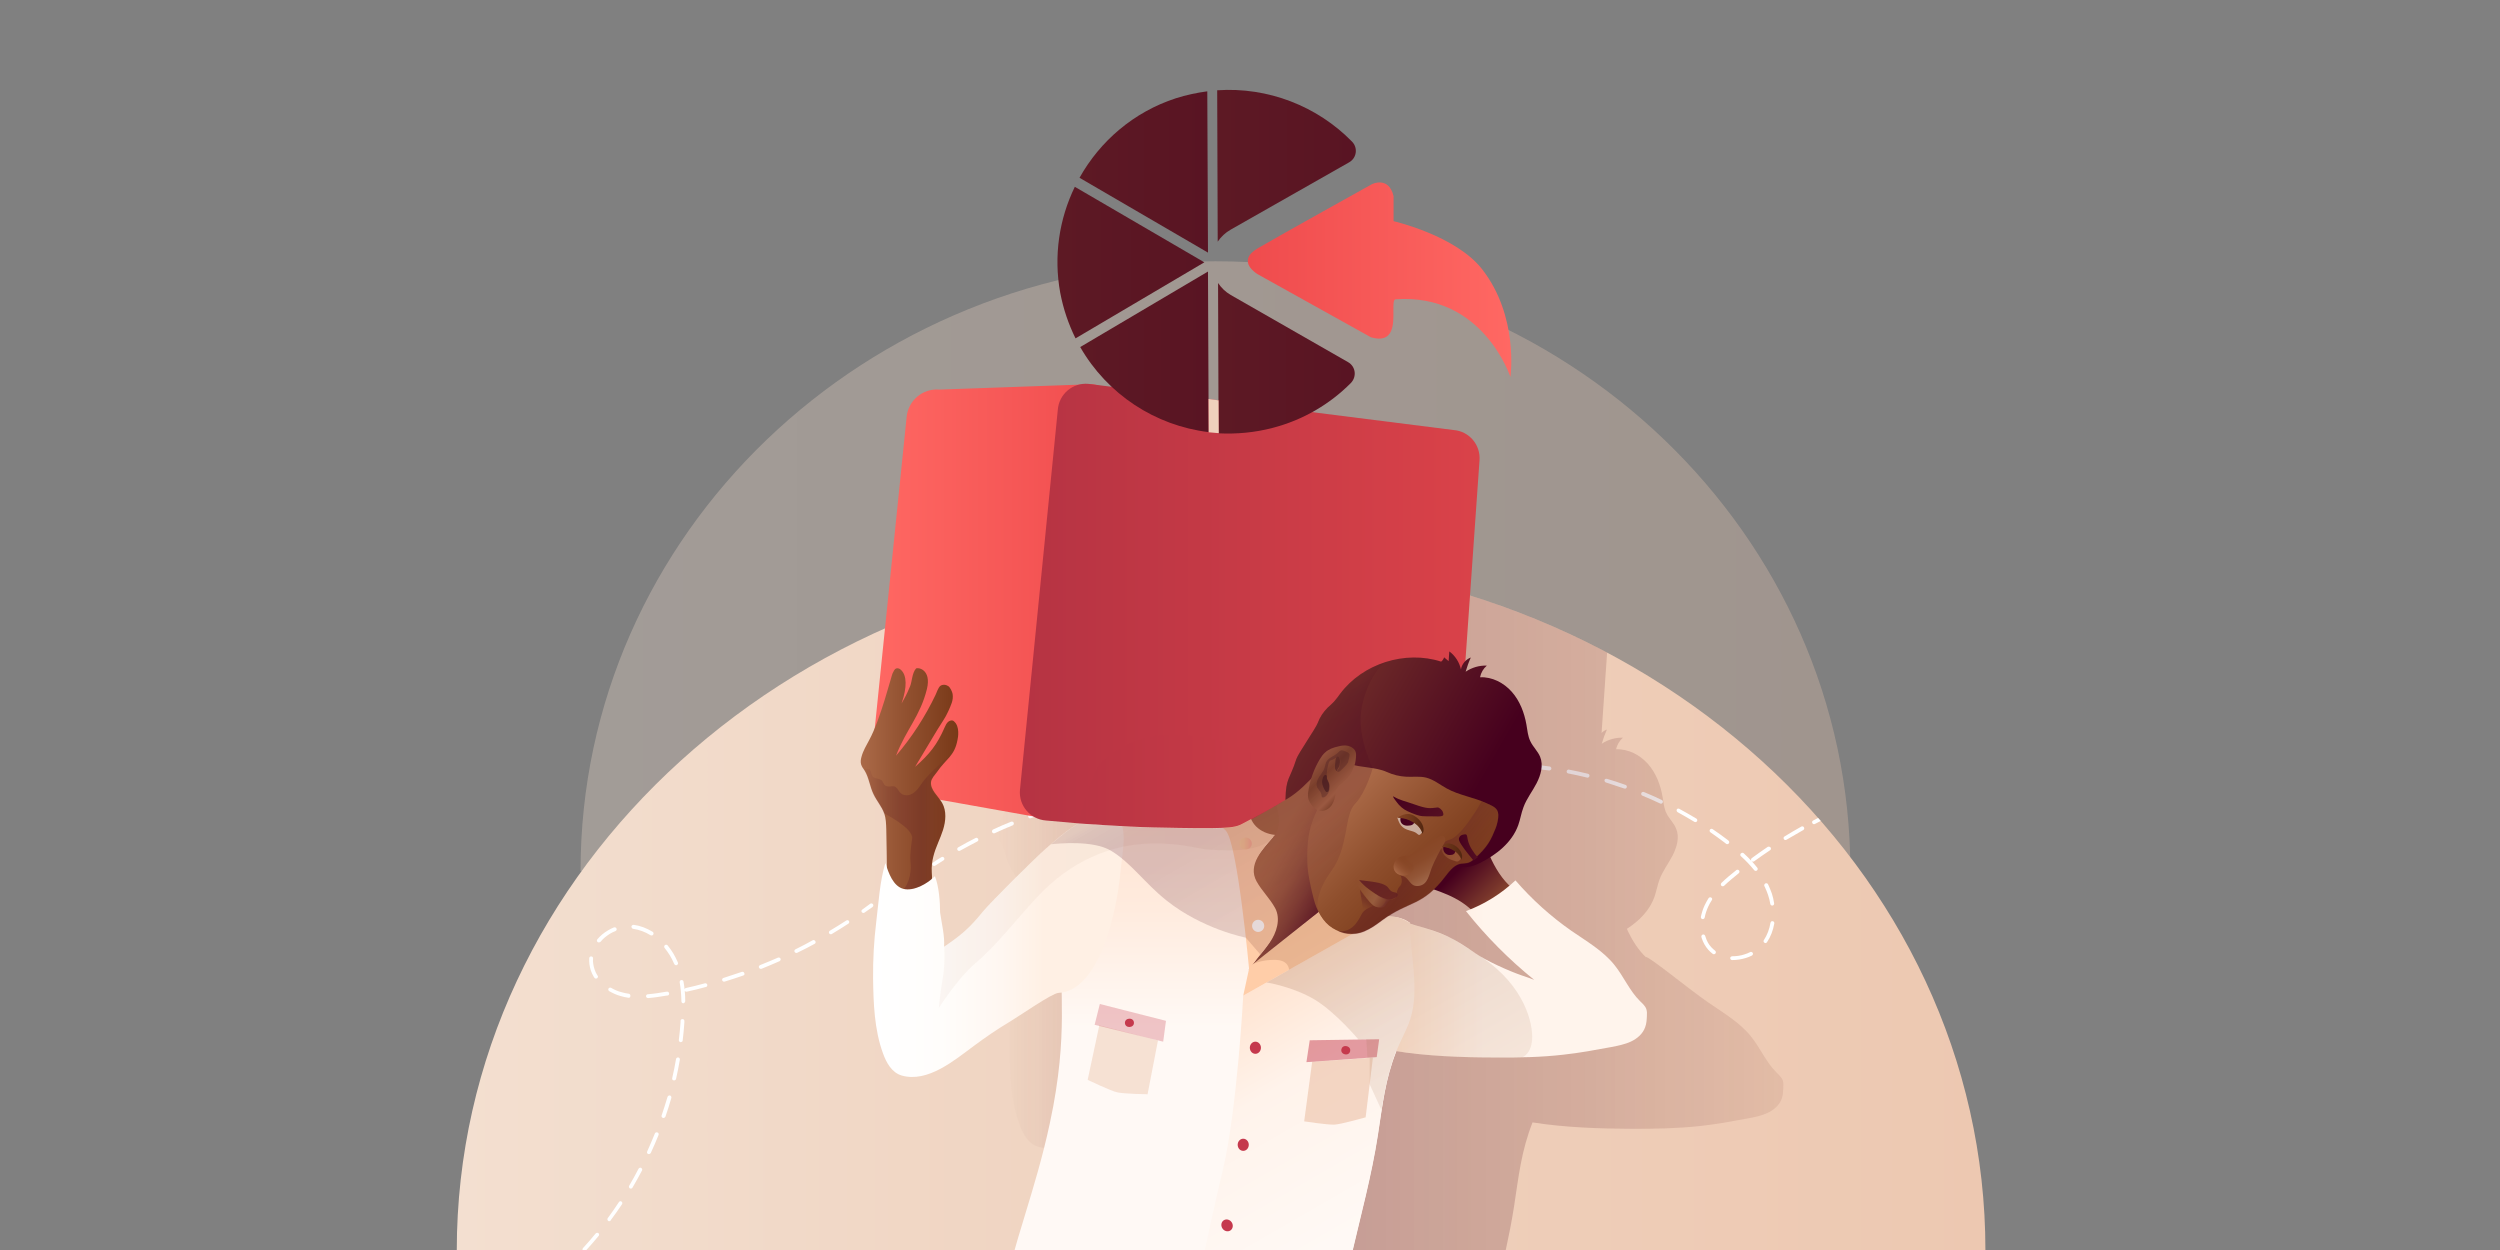 <?xml version="1.0" encoding="utf-8"?>
<!-- Generator: Adobe Illustrator 26.2.1, SVG Export Plug-In . SVG Version: 6.00 Build 0)  -->
<svg version="1.1" id="Layer_1" xmlns="http://www.w3.org/2000/svg" xmlns:xlink="http://www.w3.org/1999/xlink" x="0px" y="0px"
	 viewBox="0 0 1440 720" style="enable-background:new 0 0 1440 720;" xml:space="preserve">
<rect x="0" y="0" width="1440" height="720" fill="#808080" stroke="none"/>
<style type="text/css">
	.st0{fill:none;}
	.st1{clip-path:url(#SVGID_00000112596679310398195200000010998108476229264805_);}
	.st2{opacity:0.3;fill:url(#SVGID_00000137114472876583340680000001300112264415905415_);enable-background:new    ;}
	.st3{fill:url(#SVGID_00000147213612857095051770000007394222065585274026_);}
	.st4{clip-path:url(#SVGID_00000031914092908610432470000016783485186187943809_);}
	.st5{fill:#FFFFFF;}
	.st6{opacity:0.26;fill:url(#SVGID_00000070808671325048149960000008869882644634500026_);enable-background:new    ;}
	.st7{fill:url(#SVGID_00000039092530877997084540000017889967371734592900_);}
	.st8{fill:url(#SVGID_00000159457335180670158640000002418217682543412114_);}
	.st9{fill:url(#SVGID_00000107556918466140547900000017812666667704957108_);}
	.st10{fill:url(#SVGID_00000152248399856301267890000005296310130810080902_);}
	.st11{fill:url(#SVGID_00000159449888752666447630000007765593344319367313_);}
	.st12{fill:url(#SVGID_00000058555675883518556910000005175643353780142254_);}
	.st13{fill:url(#SVGID_00000054268137032276541670000011823325042222892734_);}
	.st14{fill:url(#SVGID_00000047746085974254268350000015856466912277265563_);}
	.st15{fill:url(#SVGID_00000042717041667053127090000007346178733923290006_);}
	.st16{fill:#FFCDA8;}
	.st17{fill:url(#SVGID_00000031894927679218666330000006172295410010758019_);}
	.st18{opacity:0.53;fill:#FFFFFF;enable-background:new    ;}
	.st19{opacity:0.31;fill:url(#SVGID_00000106129444303574868970000017927328384237121691_);enable-background:new    ;}
	.st20{fill:url(#SVGID_00000057837564138024323140000001381632283803518110_);}
	.st21{fill:url(#SVGID_00000019641304384642987730000002112705101339708335_);}
	.st22{fill:url(#SVGID_00000031198149027253545240000003360349954085598896_);}
	.st23{opacity:0.76;fill:url(#SVGID_00000155827748186447347590000001840041372848756112_);enable-background:new    ;}
	.st24{fill:url(#SVGID_00000168809565184464043170000001540184646461982126_);}
	.st25{fill:url(#SVGID_00000163750903479725531360000017386582305475212186_);}
	.st26{fill:url(#SVGID_00000026850843047253842250000011492441175772839819_);}
	.st27{fill:url(#SVGID_00000061456792961598897620000008741148362003647117_);}
	.st28{opacity:0.32;fill:#441F21;enable-background:new    ;}
	.st29{opacity:0.69;fill:#441F21;enable-background:new    ;}
	.st30{opacity:0.52;fill:#441F21;enable-background:new    ;}
	.st31{fill:#C5394D;}
	.st32{fill:url(#SVGID_00000030464630823809424040000011475406335538227645_);}
	.st33{opacity:0.62;fill:#EBC1A8;enable-background:new    ;}
	.st34{opacity:0.48;fill:#C5394D;enable-background:new    ;}
	.st35{opacity:0.44;fill:#EBC1A8;enable-background:new    ;}
	.st36{opacity:0.28;fill:#C5394D;enable-background:new    ;}
	.st37{fill:url(#SVGID_00000078758379272849422060000010311178491945109120_);}
	.st38{fill:url(#SVGID_00000146485575620850694000000008988697981702174113_);}
	.st39{opacity:5.000000e-02;fill:url(#SVGID_00000047040760830364864670000012911685703303515572_);enable-background:new    ;}
	.st40{opacity:0.55;fill:url(#SVGID_00000101086752138572342120000002147183296305665445_);enable-background:new    ;}
	.st41{fill:url(#SVGID_00000066487554174139614920000003121586427273669808_);}
	.st42{opacity:0.31;fill:url(#SVGID_00000178904441833779617450000005603633363763763092_);enable-background:new    ;}
	.st43{opacity:0.65;fill:url(#SVGID_00000042722464100058511790000006552751795636043448_);enable-background:new    ;}
	.st44{opacity:0.18;fill:url(#SVGID_00000158002244068558096520000013939396031978442903_);enable-background:new    ;}
	.st45{opacity:0.19;}
	.st46{opacity:0.42;fill:url(#SVGID_00000073708724109170900840000011729168506756303516_);enable-background:new    ;}
	.st47{fill:url(#SVGID_00000150103839824436865100000008796719368644838543_);}
	.st48{opacity:0.2;fill:url(#SVGID_00000057123499456784560600000011639717293390398627_);enable-background:new    ;}
	.st49{fill-rule:evenodd;clip-rule:evenodd;fill:url(#SVGID_00000012461650150193637570000004577107721533794727_);}
	.st50{fill:url(#SVGID_00000165219477314163328280000014641595871937226415_);}
	.st51{fill:url(#SVGID_00000082359108716259030780000004087875103050049980_);}
	.st52{fill:url(#SVGID_00000082364055856772276060000015191683335115541397_);}
	.st53{fill:url(#SVGID_00000085242227669316878800000016747802189019373197_);}
	.st54{fill:url(#SVGID_00000132072609625489871390000009066894053381908898_);}
	.st55{fill:url(#SVGID_00000003824051945031321830000014714159083100364718_);}
	.st56{fill:url(#SVGID_00000005269190885161544510000008862747658371988901_);}
</style>
<g id="a">
</g>
<g id="b">
	<g id="c">
		<g>
			<rect class="st0" width="1440" height="720"/>
			<g>
				<defs>
					<rect id="SVGID_1_" width="1440" height="720"/>
				</defs>
				<clipPath id="SVGID_00000041999250485913522030000010263965537479442341_">
					<use xlink:href="#SVGID_1_"  style="overflow:visible;"/>
				</clipPath>
				<g style="clip-path:url(#SVGID_00000041999250485913522030000010263965537479442341_);">
					
						<linearGradient id="SVGID_00000111887980253482939540000017769089430744053927_" gradientUnits="userSpaceOnUse" x1="-143.57" y1="395.915" x2="587.81" y2="395.915" gradientTransform="matrix(-1 0 0 -1 922.25 722)">
						<stop  offset="0" style="stop-color:#EDC8B1"/>
						<stop  offset="0.49" style="stop-color:#EFD1BD"/>
						<stop  offset="1" style="stop-color:#F3DFD0"/>
					</linearGradient>
					
						<path style="opacity:0.3;fill:url(#SVGID_00000111887980253482939540000017769089430744053927_);enable-background:new    ;" d="
						M700.1,150.5L700.1,150.5c202,0,365.7,157.2,365.7,351.2H334.4C334.4,307.7,498.2,150.5,700.1,150.5z"/>
					
						<linearGradient id="SVGID_00000053539487406274964590000011668063953016813443_" gradientUnits="userSpaceOnUse" x1="1143.72" y1="201.11" x2="263.17" y2="201.11" gradientTransform="matrix(1 0 0 -1 0 722)">
						<stop  offset="0" style="stop-color:#EDC8B1"/>
						<stop  offset="0.49" style="stop-color:#EFD1BD"/>
						<stop  offset="1" style="stop-color:#F3DFD0"/>
					</linearGradient>
					<path style="fill:url(#SVGID_00000053539487406274964590000011668063953016813443_);" d="M703.4,321.4L703.4,321.4
						c-243.2,0-440.3,178.6-440.3,398.9h880.5C1143.7,500,946.6,321.4,703.4,321.4L703.4,321.4z"/>
					<g>
						<defs>
							<path id="SVGID_00000089565701102472288120000000508643685559225006_" d="M703.4,321.4L703.4,321.4
								c-243.2,0-440.3,178.6-440.3,398.9h880.5C1143.7,500,946.6,321.4,703.4,321.4L703.4,321.4z"/>
						</defs>
						<clipPath id="SVGID_00000004513108443140385110000015572255051228073662_">
							<use xlink:href="#SVGID_00000089565701102472288120000000508643685559225006_"  style="overflow:visible;"/>
						</clipPath>
						<g style="clip-path:url(#SVGID_00000004513108443140385110000015572255051228073662_);">
							<g>
								<g>
									<path class="st5" d="M497.9,525.7c-0.5,0.3-1.1,0.2-1.5-0.3c-0.4-0.5-0.2-1.2,0.3-1.5c1.5-1.1,3-2.2,4.5-3.3
										c0.5-0.4,1.2-0.3,1.6,0.2s0.3,1.2-0.2,1.6C501,523.5,499.4,524.6,497.9,525.7C497.9,525.7,497.9,525.7,497.9,525.7
										L497.9,525.7z"/>
									<path class="st5" d="M337.2,720.6c-0.4,0.2-1,0.2-1.3-0.1c-0.5-0.4-0.5-1.1-0.1-1.6c2.5-2.7,5-5.6,7.3-8.4
										c0.4-0.5,1.1-0.5,1.6-0.2c0.5,0.4,0.5,1.1,0.1,1.6c-2.4,2.9-4.9,5.8-7.4,8.5C337.4,720.5,337.3,720.6,337.2,720.6
										L337.2,720.6z M351.5,703.3c-0.4,0.2-0.9,0.2-1.2-0.1c-0.5-0.4-0.6-1.1-0.2-1.6c2.2-3,4.4-6.1,6.4-9.2
										c0.3-0.5,1-0.7,1.5-0.3s0.6,1,0.3,1.5c-2.1,3.1-4.2,6.2-6.5,9.2C351.7,703.1,351.6,703.2,351.5,703.3L351.5,703.3z
										 M363.9,684.5c-0.3,0.2-0.8,0.2-1.1,0c-0.5-0.3-0.7-1-0.4-1.5c1.9-3.2,3.7-6.5,5.4-9.8c0.3-0.5,1-0.8,1.5-0.5
										c0.5,0.3,0.8,1,0.5,1.5c-1.7,3.3-3.6,6.6-5.5,9.9C364.2,684.3,364,684.4,363.9,684.5L363.9,684.5z M374.3,664.6
										c-0.3,0.2-0.7,0.2-1,0.1c-0.6-0.3-0.8-0.9-0.5-1.5c1.5-3.4,3-6.8,4.4-10.3c0.2-0.6,0.9-0.8,1.5-0.6s0.9,0.9,0.6,1.5
										c-1.4,3.5-2.9,7-4.5,10.4C374.6,664.4,374.5,664.5,374.3,664.6L374.3,664.6z M382.7,643.8c-0.3,0.2-0.6,0.2-0.9,0.1
										c-0.6-0.2-0.9-0.8-0.7-1.4c1.2-3.5,2.3-7.1,3.4-10.7c0.2-0.6,0.8-0.9,1.4-0.8s0.9,0.8,0.8,1.4c-1,3.6-2.2,7.2-3.4,10.8
										C383.1,643.5,382.9,643.7,382.7,643.8L382.7,643.8z M388.8,622.2c-0.2,0.1-0.5,0.2-0.8,0.1c-0.6-0.1-1-0.7-0.8-1.3
										c0.8-3.6,1.6-7.3,2.2-11c0.1-0.6,0.7-1,1.3-0.9c0.6,0.1,1,0.7,0.9,1.3c-0.6,3.7-1.4,7.4-2.2,11.1
										C389.3,621.8,389.1,622.1,388.8,622.2L388.8,622.2z M392.7,600.1c-0.2,0.1-0.5,0.2-0.7,0.2c-0.6-0.1-1-0.6-1-1.2
										c0.4-3.4,0.8-6.9,1-10.3l0-0.8c0-0.6,0.6-1.1,1.2-1c0.6,0,1.1,0.6,1,1.2l0,0.8c-0.2,3.5-0.6,7-1,10.5
										C393.2,599.7,393,600,392.7,600.1L392.7,600.1z M479.1,538c-0.5,0.3-1.2,0.1-1.5-0.4s-0.1-1.2,0.4-1.5
										c3.2-1.9,6.4-3.9,9.5-5.9c0.5-0.3,1.2-0.2,1.5,0.3s0.2,1.2-0.3,1.5C485.5,534.1,482.3,536.1,479.1,538L479.1,538z
										 M469.3,543.6L469.3,543.6c-3.3,1.8-6.7,3.6-10.1,5.2c-0.5,0.3-1.2,0-1.5-0.5c-0.3-0.5-0.1-1.2,0.5-1.5
										c3.3-1.6,6.7-3.4,9.9-5.2c0.5-0.3,1.2-0.1,1.5,0.5C470,542.6,469.8,543.3,469.3,543.6z M449.2,553.5c0,0-0.1,0-0.1,0.1
										c-3.4,1.5-6.9,3-10.4,4.4c-0.6,0.2-1.2,0-1.5-0.6s0-1.2,0.6-1.5c3.5-1.4,6.9-2.8,10.3-4.3c0.6-0.2,1.2,0,1.5,0.6
										C449.8,552.6,449.6,553.2,449.2,553.5L449.2,553.5z M428.3,561.8c-0.1,0-0.1,0.1-0.2,0.1c-3.5,1.2-7.1,2.4-10.7,3.5
										c-0.6,0.2-1.2-0.2-1.4-0.7c-0.2-0.6,0.1-1.2,0.7-1.4c3.5-1.1,7.1-2.3,10.6-3.5c0.6-0.2,1.2,0.1,1.4,0.7
										C429,561,428.8,561.6,428.3,561.8L428.3,561.8z M394.1,577.7c-0.2,0.1-0.4,0.2-0.5,0.2c-0.6,0-1.1-0.5-1.1-1.1
										c-0.1-4-0.4-7.6-1-11c-0.1-0.6,0.3-1.2,0.9-1.3c0.6-0.1,1.2,0.3,1.3,0.9c0.6,3.5,1,7.2,1,11.3
										C394.6,577.2,394.4,577.5,394.1,577.7L394.1,577.7z M406.9,568.4c-0.1,0-0.2,0.1-0.3,0.1c-3.6,1-7.3,1.9-11,2.7
										c-0.6,0.1-1.2-0.2-1.3-0.8c-0.1-0.6,0.2-1.2,0.8-1.3c3.6-0.8,7.3-1.7,10.9-2.7c0.6-0.2,1.2,0.2,1.4,0.8
										C407.5,567.7,407.3,568.2,406.9,568.4L406.9,568.4z M384.9,573.3c-0.1,0.1-0.2,0.1-0.4,0.1l-0.8,0.1
										c-2.9,0.5-6.6,1.1-10.4,1.4c-0.6,0-1.1-0.4-1.2-1c0-0.6,0.4-1.2,1-1.2c3.7-0.3,7.4-0.9,10.2-1.4l0.8-0.1
										c0.6-0.1,1.2,0.3,1.3,0.9C385.5,572.6,385.3,573.1,384.9,573.3L384.9,573.3z M362.6,574.6c-0.2,0.1-0.5,0.2-0.7,0.1
										c-1.5-0.2-3.1-0.6-4.5-1c-2.2-0.6-4.4-1.6-6.5-2.8c-0.5-0.3-0.7-1-0.4-1.5s1-0.7,1.5-0.4c1.9,1.1,3.9,2,6,2.5
										c1.3,0.4,2.8,0.7,4.2,0.9c0.6,0.1,1,0.7,0.9,1.3C363.1,574.2,362.9,574.5,362.6,574.6L362.6,574.6z M390,555.8
										c0,0-0.1,0-0.1,0.1c-0.6,0.2-1.2,0-1.5-0.6c-0.1-0.2-0.2-0.4-0.3-0.6c-0.6-1.5-1.4-2.9-2.2-4.3c-0.9-1.5-2-3-3.1-4.4
										c-0.4-0.5-0.3-1.2,0.2-1.6c0.5-0.4,1.2-0.3,1.6,0.2c1.2,1.5,2.3,3,3.3,4.7c0.9,1.5,1.6,3,2.3,4.5c0.1,0.2,0.2,0.5,0.3,0.7
										C390.7,554.9,390.5,555.5,390,555.8L390,555.8z M343.9,563.5c-0.5,0.3-1.2,0.2-1.5-0.3c-0.1-0.2-0.3-0.4-0.4-0.6
										c-1.4-2.3-2.2-4.8-2.5-7.3c-0.1-1.1-0.2-2.3-0.1-3.4c0-0.6,0.6-1.1,1.2-1c0.6,0,1.1,0.6,1,1.2c-0.1,1-0.1,2,0.1,3
										c0.3,2.2,1,4.4,2.2,6.4c0.1,0.2,0.2,0.4,0.4,0.6C344.6,562.4,344.4,563.1,343.9,563.5L343.9,563.5z M375.9,538.7
										c-0.4,0.2-0.8,0.2-1.2,0c-3.2-2-6.6-3.2-10-3.7c-0.6-0.1-1-0.7-1-1.3c0.1-0.6,0.6-1,1.3-1c3.8,0.5,7.4,1.9,10.9,4
										c0.5,0.3,0.7,1,0.4,1.5C376.2,538.5,376.1,538.6,375.9,538.7z M345.5,542.7c-0.4,0.2-0.9,0.2-1.3-0.1
										c-0.5-0.4-0.5-1.1-0.1-1.6c1.7-2,3.7-3.7,6.1-5.1l0,0c1.1-0.7,2.2-1.2,3.4-1.7c0.6-0.2,1.2,0,1.5,0.6s0,1.2-0.6,1.5
										c-1.1,0.4-2.1,0.9-3.1,1.5l0,0c-2.1,1.3-4,2.8-5.5,4.7C345.7,542.5,345.6,542.6,345.5,542.7L345.5,542.7z"/>
								</g>
								<g>
									<path class="st5" d="M542.3,493.7c0.5-0.3,1.2-0.1,1.5,0.4c0.3,0.5,0.2,1.2-0.4,1.5c-1.6,1-3.1,2-4.7,3
										c-0.5,0.3-1.2,0.2-1.5-0.3c-0.3-0.5-0.2-1.2,0.3-1.5C539,495.7,540.6,494.7,542.3,493.7
										C542.2,493.8,542.3,493.7,542.3,493.7L542.3,493.7z"/>
									<path class="st5" d="M715.8,310.2c0.4-0.2,1-0.1,1.3,0.2c0.4,0.4,0.4,1.1,0,1.6c-2.7,2.5-5.3,5.2-7.9,7.9
										c-0.4,0.5-1.1,0.5-1.6,0c-0.5-0.4-0.5-1.1,0-1.6c2.6-2.7,5.2-5.4,8-8C715.6,310.3,715.7,310.3,715.8,310.2L715.8,310.2z
										 M700.4,326.6c0.4-0.2,0.9-0.2,1.2,0.1c0.5,0.4,0.5,1.1,0.1,1.6c-2.4,2.8-4.8,5.8-7,8.7c-0.4,0.5-1.1,0.6-1.6,0.2
										s-0.6-1.1-0.2-1.6c2.3-3,4.7-5.9,7.1-8.8C700.2,326.7,700.3,326.6,700.4,326.6L700.4,326.6z M686.8,344.4
										c0.3-0.2,0.8-0.2,1.1,0.1c0.5,0.4,0.6,1,0.3,1.5c-2.1,3-4.1,6.2-6.1,9.4c-0.3,0.5-1,0.7-1.5,0.4s-0.7-1-0.4-1.5
										c2-3.2,4-6.4,6.2-9.5C686.5,344.6,686.6,344.5,686.8,344.4L686.8,344.4z M675,363.5c0.3-0.2,0.7-0.2,1,0
										c0.5,0.3,0.7,1,0.4,1.5c-1.8,3.3-3.5,6.6-5.1,9.9c-0.3,0.5-0.9,0.8-1.5,0.5c-0.5-0.3-0.8-0.9-0.5-1.5
										c1.6-3.4,3.4-6.8,5.2-10C674.7,363.8,674.8,363.6,675,363.5L675,363.5z M665.3,383.8c0.3-0.1,0.6-0.2,0.9,0
										c0.6,0.2,0.8,0.9,0.6,1.5c-1.4,3.4-2.8,6.9-4.1,10.4c-0.2,0.6-0.8,0.9-1.4,0.7s-0.9-0.9-0.7-1.4c1.3-3.5,2.7-7.1,4.1-10.5
										C664.8,384.1,665,383.9,665.3,383.8L665.3,383.8z M657.6,404.9c0.2-0.1,0.5-0.2,0.8-0.1c0.6,0.2,0.9,0.8,0.7,1.4
										c-1.1,3.5-2.1,7.2-3,10.8c-0.2,0.6-0.8,1-1.3,0.8s-1-0.8-0.8-1.4c0.9-3.6,1.9-7.3,3-10.9
										C657.2,405.2,657.4,405,657.6,404.9L657.6,404.9z M652.2,426.7c0.2-0.1,0.5-0.1,0.7-0.1c0.6,0.1,1,0.7,0.9,1.3
										c-0.7,3.4-1.2,6.9-1.7,10.3l-0.1,0.8c-0.1,0.6-0.6,1-1.2,1c-0.6-0.1-1-0.6-1-1.2l0.1-0.8c0.5-3.5,1.1-6.9,1.7-10.4
										C651.7,427.1,651.9,426.8,652.2,426.7L652.2,426.7z M561.9,482.7c0.5-0.3,1.2-0.1,1.5,0.5s0.1,1.2-0.5,1.5
										c-3.3,1.7-6.6,3.5-9.9,5.3c-0.5,0.3-1.2,0.1-1.5-0.4c-0.3-0.5-0.1-1.2,0.4-1.5C555.2,486.2,558.5,484.4,561.9,482.7
										L561.9,482.7z M572,477.8L572,477.8c3.4-1.6,6.9-3.1,10.4-4.5c0.6-0.2,1.2,0,1.5,0.6c0.2,0.6,0,1.2-0.6,1.5
										c-3.4,1.4-6.9,2.9-10.3,4.5c-0.6,0.3-1.2,0-1.5-0.5C571.2,478.8,571.5,478.1,572,477.8L572,477.8z M592.8,469.3
										c0,0,0.1,0,0.1,0c3.5-1.3,7.1-2.5,10.7-3.7c0.6-0.2,1.2,0.1,1.4,0.7c0.2,0.6-0.1,1.2-0.7,1.4c-3.5,1.1-7.1,2.4-10.6,3.6
										c-0.6,0.2-1.2-0.1-1.4-0.7C592,470.1,592.2,469.6,592.8,469.3L592.8,469.3z M614.1,462.4c0.1,0,0.1-0.1,0.2-0.1
										c3.6-1,7.3-1.9,10.9-2.8c0.6-0.1,1.2,0.2,1.3,0.8c0.1,0.6-0.2,1.2-0.8,1.3c-3.6,0.9-7.3,1.8-10.8,2.8
										c-0.6,0.2-1.2-0.2-1.4-0.8C613.4,463.2,613.7,462.7,614.1,462.4L614.1,462.4z M649.4,448.9c0.2-0.1,0.4-0.1,0.5-0.1
										c0.6,0,1.1,0.5,1.1,1.2c-0.2,4-0.1,7.6,0.3,11c0.1,0.6-0.4,1.2-1,1.2s-1.2-0.4-1.2-1c-0.4-3.5-0.5-7.3-0.3-11.4
										C648.8,449.4,649,449.1,649.4,448.9z M636,457.3c0.1,0,0.2-0.1,0.3-0.1c3.7-0.7,7.4-1.4,11.1-1.9c0.6-0.1,1.2,0.3,1.3,0.9
										c0.1,0.6-0.3,1.2-0.9,1.3c-3.7,0.6-7.4,1.2-11,1.9c-0.6,0.1-1.2-0.3-1.3-0.9C635.3,458,635.6,457.5,636,457.3L636,457.3z
										 M658.2,453.9c0.1-0.1,0.2-0.1,0.4-0.1l0.8-0.1c2.9-0.3,6.7-0.7,10.5-0.7c0.6,0,1.1,0.5,1.1,1.1c0,0.6-0.5,1.1-1.1,1.1
										c-3.7,0-7.5,0.4-10.3,0.7l-0.8,0.1c-0.6,0.1-1.2-0.4-1.2-1C657.5,454.6,657.8,454.1,658.2,453.9L658.2,453.9z M680.6,454.1
										c0.2-0.1,0.5-0.1,0.7-0.1c1.5,0.3,3,0.8,4.4,1.3c2.2,0.8,4.3,1.9,6.3,3.2c0.5,0.3,0.6,1,0.3,1.5c-0.3,0.5-1,0.6-1.5,0.3
										c-1.8-1.2-3.8-2.2-5.8-2.9c-1.3-0.5-2.7-0.9-4.1-1.2c-0.6-0.1-1-0.7-0.8-1.3C680,454.5,680.3,454.3,680.6,454.1
										L680.6,454.1z M651.9,471.1c0,0,0.1,0,0.2-0.1c0.6-0.2,1.2,0.1,1.4,0.7c0.1,0.2,0.2,0.4,0.2,0.7c0.5,1.5,1.2,3,1.9,4.4
										c0.8,1.6,1.8,3.2,2.8,4.6c0.4,0.5,0.2,1.2-0.3,1.5c-0.5,0.4-1.2,0.2-1.5-0.3c-1.1-1.5-2.1-3.2-3-4.9
										c-0.8-1.5-1.5-3.1-2-4.7c-0.1-0.2-0.2-0.5-0.2-0.7C651.2,471.9,651.4,471.3,651.9,471.1L651.9,471.1z M698.5,466.5
										c0.5-0.3,1.2-0.1,1.5,0.5c0.1,0.2,0.2,0.4,0.3,0.6c1.2,2.4,1.9,4.9,2,7.5c0.1,1.1,0,2.3-0.2,3.4c-0.1,0.6-0.7,1-1.3,0.9
										c-0.6-0.1-1-0.7-0.9-1.3c0.2-1,0.2-2,0.1-3c-0.1-2.2-0.7-4.5-1.8-6.6c-0.1-0.2-0.2-0.4-0.3-0.6
										C697.7,467.5,697.9,466.8,698.5,466.5L698.5,466.5L698.5,466.5z M664.8,489.1c0.4-0.2,0.8-0.2,1.2,0.1
										c3,2.2,6.3,3.7,9.7,4.4c0.6,0.1,1,0.7,0.9,1.3s-0.7,1-1.3,0.9c-3.7-0.8-7.3-2.4-10.6-4.8c-0.5-0.4-0.6-1.1-0.2-1.5
										C664.5,489.3,664.7,489.1,664.8,489.1L664.8,489.1z M695.5,487.2c0.4-0.2,0.9-0.1,1.3,0.2c0.4,0.4,0.5,1.1,0,1.6
										c-1.8,1.9-4,3.5-6.4,4.7l0,0c-1.1,0.6-2.3,1.1-3.5,1.5c-0.6,0.2-1.2-0.1-1.4-0.7s0.1-1.2,0.7-1.4c1.1-0.4,2.2-0.8,3.2-1.3
										l0,0c2.2-1.1,4.2-2.5,5.8-4.3C695.3,487.3,695.4,487.2,695.5,487.2L695.5,487.2z"/>
									<path class="st5" d="M728.4,299.1c0.5-0.2,1-0.1,1.4,0.3c0.4,0.5,0.3,1.2-0.2,1.6c-1.4,1.1-2.8,2.4-4.2,3.5
										c-0.5,0.4-1.2,0.4-1.6-0.1s-0.3-1.2,0.1-1.6c1.4-1.2,2.9-2.4,4.3-3.6C728.3,299.2,728.4,299.1,728.4,299.1L728.4,299.1z"/>
								</g>
								<g>
									<path class="st5" d="M1110.9,447.7c-0.6,0.2-0.9,0.7-0.7,1.3c0.1,0.6,0.7,1,1.3,0.8c1.8-0.4,3.6-0.8,5.4-1.2
										c0.6-0.1,1-0.7,0.9-1.3s-0.7-1-1.3-0.9c-1.8,0.4-3.7,0.8-5.4,1.2C1110.9,447.7,1110.9,447.7,1110.9,447.7L1110.9,447.7z"/>
									<path class="st5" d="M858.8,439.4c3.7-0.1,7.5,0,11.3,0.1c0.6,0,1.1,0.5,1.1,1.1c0,0.6-0.5,1.1-1.2,1.1
										c-3.7-0.1-7.5-0.2-11.2-0.1c-0.6,0-1.1-0.5-1.1-1.1c0-0.5,0.3-0.9,0.8-1.1C858.6,439.4,858.7,439.4,858.8,439.4
										L858.8,439.4z M881.4,440.2c3.7,0.3,7.5,0.8,11.2,1.3c0.6,0.1,1,0.6,1,1.3c-0.1,0.6-0.7,1-1.3,1c-3.7-0.5-7.4-0.9-11.1-1.2
										c-0.6,0-1.1-0.6-1-1.2c0-0.5,0.3-0.8,0.8-1C881.1,440.2,881.2,440.2,881.4,440.2L881.4,440.2z M903.7,443.3
										c3.7,0.7,7.4,1.5,11,2.4c0.6,0.1,1,0.8,0.8,1.4c-0.2,0.6-0.8,1-1.3,0.8c-3.6-0.9-7.3-1.7-10.9-2.4c-0.6-0.1-1-0.7-0.9-1.3
										c0.1-0.4,0.4-0.7,0.8-0.9C903.3,443.3,903.5,443.3,903.7,443.3L903.7,443.3z M925.6,448.6c3.6,1.1,7.2,2.2,10.7,3.5
										c0.6,0.2,0.9,0.8,0.7,1.4c-0.2,0.6-0.8,0.9-1.4,0.7c-3.5-1.2-7.1-2.4-10.6-3.5c-0.6-0.2-0.9-0.8-0.8-1.4
										c0.1-0.4,0.4-0.6,0.7-0.7C925.2,448.6,925.4,448.6,925.6,448.6L925.6,448.6z M946.9,456.2c3.5,1.4,6.9,3,10.3,4.6
										c0.6,0.3,0.8,0.9,0.5,1.5c-0.3,0.6-0.9,0.8-1.5,0.5c-3.3-1.6-6.8-3.1-10.2-4.5c-0.6-0.2-0.8-0.9-0.6-1.5
										c0.1-0.3,0.4-0.5,0.7-0.6C946.4,456.1,946.7,456.1,946.9,456.2L946.9,456.2z M967.3,465.9c3.3,1.8,6.6,3.7,9.8,5.6
										c0.5,0.3,0.7,1,0.4,1.5c-0.3,0.5-1,0.7-1.5,0.4c-3.2-1.9-6.4-3.8-9.7-5.6c-0.5-0.3-0.7-1-0.5-1.5c0.1-0.3,0.4-0.5,0.6-0.5
										C966.7,465.7,967,465.7,967.3,465.9L967.3,465.9z M986.5,477.6c2.9,2,5.8,4,8.5,6.1l0.6,0.5c0.5,0.4,0.6,1.1,0.2,1.6
										c-0.4,0.5-1.1,0.6-1.6,0.2l-0.6-0.5c-2.7-2.1-5.6-4.1-8.4-6.1c-0.5-0.4-0.6-1-0.3-1.5c0.1-0.2,0.3-0.4,0.6-0.4
										C985.9,477.3,986.3,477.4,986.5,477.6L986.5,477.6z M1100,450.5c0.6-0.2,1.2,0.2,1.4,0.8c0.2,0.6-0.2,1.2-0.8,1.4
										c-3.6,1-7.2,2.1-10.7,3.2c-0.6,0.2-1.2-0.1-1.4-0.7s0.1-1.2,0.7-1.4C1092.8,452.6,1096.4,451.5,1100,450.5L1100,450.5z
										 M1080,458c0.2,0.6-0.1,1.2-0.7,1.4c-3.5,1.3-7,2.6-10.4,4c-0.6,0.2-1.2,0-1.4-0.6c-0.2-0.6,0-1.2,0.6-1.5
										c3.5-1.4,7-2.8,10.5-4.1h0C1079.2,457.2,1079.8,457.5,1080,458L1080,458z M1059.2,466.5c0.3,0.6,0,1.2-0.6,1.5
										c-3.4,1.5-9.9,4.9-13.2,6.6c-0.6,0.3-1.2,0.1-1.5-0.5s-0.1-1.2,0.5-1.5c3.3-1.7,9.9-5.1,13.3-6.6c0,0,0.1,0,0.1,0
										C1058.4,465.7,1058.9,466,1059.2,466.5L1059.2,466.5z M1039.1,476.6c0.3,0.5,0.1,1.2-0.4,1.5c-3.2,1.8-6.5,3.7-9.7,5.6
										c-0.5,0.3-1.2,0.2-1.5-0.4c-0.3-0.5-0.2-1.2,0.4-1.5c3.2-2,6.5-3.9,9.7-5.7c0.1,0,0.1-0.1,0.2-0.1
										C1038.3,475.9,1038.9,476.1,1039.1,476.6L1039.1,476.6z M1004.4,491.5c3,2.8,5.6,5.5,7.8,8.3c0.4,0.5,0.3,1.2-0.2,1.6
										s-1.2,0.3-1.6-0.2c-2.2-2.7-4.6-5.3-7.6-8c-0.5-0.4-0.5-1.1-0.1-1.6c0.1-0.1,0.3-0.2,0.5-0.3
										C1003.6,491.1,1004.1,491.2,1004.4,491.5L1004.4,491.5z M1019.9,488.2c0.3,0.5,0.2,1.2-0.3,1.5c-3.1,2.1-6.2,4.2-9.2,6.4
										c-0.5,0.4-1.2,0.2-1.6-0.2c-0.4-0.5-0.2-1.2,0.2-1.6c3-2.2,6.1-4.4,9.2-6.5c0.1-0.1,0.2-0.1,0.3-0.1
										C1019.1,487.6,1019.6,487.8,1019.9,488.2L1019.9,488.2z M1001.7,501.4c0.4,0.5,0.3,1.2-0.2,1.6l-0.6,0.5
										c-2.2,1.8-5.1,4.1-7.8,6.7c-0.4,0.4-1.2,0.4-1.6,0c-0.4-0.4-0.4-1.1,0-1.6c2.8-2.7,5.7-5.1,8-6.9l0.6-0.5
										c0.1-0.1,0.2-0.1,0.3-0.2C1001,500.9,1001.4,501,1001.7,501.4L1001.7,501.4z M985.7,517c0.5,0.3,0.7,1,0.3,1.5
										c-0.8,1.2-1.5,2.5-2.1,3.8c-0.9,2-1.6,4-2,6.2c-0.1,0.6-0.7,1-1.3,0.9c-0.6-0.1-1-0.7-0.9-1.3c0.5-2.3,1.2-4.6,2.2-6.7
										c0.6-1.3,1.4-2.7,2.2-4c0.1-0.2,0.4-0.4,0.6-0.5C985.1,516.8,985.4,516.8,985.7,517L985.7,517z M1018.4,509.4
										c0.1,0.2,0.2,0.4,0.3,0.6c0.7,1.5,1.3,3.1,1.9,4.7c0.6,1.8,1,3.7,1.3,5.6c0.1,0.6-0.3,1.2-0.9,1.3
										c-0.6,0.1-1.2-0.3-1.3-0.9c-0.3-1.8-0.7-3.5-1.3-5.2c-0.5-1.5-1.1-3-1.8-4.5c-0.1-0.2-0.2-0.4-0.3-0.6
										c-0.3-0.5,0-1.2,0.5-1.5c0,0,0.1,0,0.2-0.1C1017.6,508.6,1018.2,508.9,1018.4,509.4L1018.4,509.4z M980.8,538.3
										c0.6-0.2,1.2,0.2,1.4,0.8c0.1,0.2,0.1,0.4,0.2,0.6c0.7,2.3,1.8,4.3,3.3,5.9c0.7,0.7,1.4,1.4,2.2,2c0.5,0.4,0.6,1.1,0.2,1.6
										c-0.4,0.5-1.1,0.6-1.6,0.2c-0.9-0.7-1.8-1.5-2.5-2.3c-1.7-1.9-3-4.2-3.8-6.7c-0.1-0.2-0.2-0.5-0.2-0.7
										C979.9,539.1,980.2,538.5,980.8,538.3L980.8,538.3L980.8,538.3z M1021.1,530.6c0.6,0.1,1,0.7,0.9,1.3
										c-0.7,4-2.1,7.7-4.2,10.8c-0.3,0.5-1,0.7-1.5,0.3c-0.5-0.3-0.7-1-0.3-1.5c1.9-2.9,3.2-6.3,3.8-10c0.1-0.4,0.4-0.8,0.8-0.9
										C1020.7,530.6,1020.9,530.6,1021.1,530.6L1021.1,530.6z M997.8,550.8c2.4,0,4.8-0.3,7.1-1.1l0,0c1.1-0.3,2.2-0.8,3.2-1.3
										c0.5-0.3,1.2,0,1.5,0.5c0.3,0.5,0,1.2-0.5,1.5c-1.1,0.6-2.3,1-3.5,1.4l0,0c-2.6,0.8-5.2,1.2-7.9,1.2
										c-0.6,0-1.1-0.5-1.1-1.1c0-0.5,0.3-0.9,0.8-1C997.5,550.8,997.7,550.8,997.8,550.8L997.8,550.8z"/>
									<path class="st5" d="M841.7,440.5c-0.5,0.2-0.8,0.6-0.8,1.2c0.1,0.6,0.6,1.1,1.2,1c1.8-0.2,3.7-0.3,5.5-0.5
										c0.6,0,1.1-0.6,1-1.2c0-0.6-0.6-1.1-1.2-1c-1.9,0.1-3.7,0.3-5.6,0.5C841.8,440.4,841.7,440.4,841.7,440.5L841.7,440.5z"/>
								</g>
							</g>
						</g>
					</g>
					
						<linearGradient id="SVGID_00000026139680431868290900000008227269694423690884_" gradientUnits="userSpaceOnUse" x1="1027.152" y1="201.105" x2="574.103" y2="201.105" gradientTransform="matrix(1 0 0 -1 0 722)">
						<stop  offset="0" style="stop-color:#7B392E;stop-opacity:0.4"/>
						<stop  offset="0.25" style="stop-color:#601C26;stop-opacity:0.7"/>
						<stop  offset="0.61" style="stop-color:#46001E"/>
						<stop  offset="0.69" style="stop-color:#4B051F;stop-opacity:0.88"/>
						<stop  offset="0.83" style="stop-color:#591523;stop-opacity:0.56"/>
						<stop  offset="0.99" style="stop-color:#712E2A;stop-opacity:3.000000e-02"/>
						<stop  offset="1" style="stop-color:#73302B;stop-opacity:0"/>
					</linearGradient>
					
						<path style="opacity:0.26;fill:url(#SVGID_00000026139680431868290900000008227269694423690884_);enable-background:new    ;" d="
						M872.1,694.9c2.7-17.7,4.1-31.6,10.6-48.3c0,0,0,0,0-0.1c19,3,38.4,3.6,57.7,3.7c13,0,25.9-0.2,38.8-1.6
						c9.2-1,18.4-2.7,27.6-4.4c3.9-0.7,7.8-1.5,11.4-3.2s6.8-4.5,8.1-8.2c0.7-2,0.8-4.2,0.9-6.4c0.1-1.3,0.1-2.7-0.3-4
						c-0.6-1.8-2.2-3.2-3.6-4.6c-6.1-6-9.4-14.3-14.8-20.9c-6.6-8.2-16.1-13.6-24.7-19.6c-12-8.3-34.6-27-35.8-26
						c-4.3-4.1-7.6-9.3-10.2-14.7c-0.2-0.5-0.5-1-0.7-1.6c7-4.5,13-10.5,15.8-18.2c1.2-3.4,1.8-7,3-10.3c1.9-4.9,5.2-9.2,7.6-13.9
						s4-10.3,2-15.2c-1.3-3.3-4.1-5.8-5.6-8.9c-1.5-3-1.7-6.4-2.3-9.7c-1.2-6.9-3.8-13.6-8.4-18.8c-4.6-5.2-11.4-8.7-18.3-8.4
						c0.5-2.6,1.9-4.9,3.9-6.7c-4.3-0.1-8.6,1.1-12.2,3.5c0.8-2.8,1.8-5.5,3-8.2c-1.2,0.4-2.2,1.1-3.1,2l3.2-46.3
						c-65.2-34.6-141.2-54.5-222.2-54.5l0,0c-37.3,0-73.6,4.2-108.2,12.1l-13.1,127.1c-1,2.5-2.1,4.8-3.2,6.8
						c-1.7,3.2-3.6,6.3-4.5,9.8c-0.4,1.4-0.6,2.9-0.2,4.3c0.4,1.3,1.2,2.4,2,3.5c2.6,4.2,3,9.3,5.2,13.7c1.8,3.8,4.7,7,6.1,10.9
						c1,2.9,1.1,6.1,1.2,9.2c0.1,7,0.2,13.9,0.3,20.9c-0.2-0.5-0.3-1-0.5-1.6c-3.2,9.9-4,23.7-5.3,34.1c-1.3,10.7-1.9,21.5-1.8,32.3
						c0.2,14.5,0.8,29.5,5.7,43.2c1.9,5.3,5,11.1,10.8,12.8c15,4.3,30.5-8.9,41.6-17.1c6.5-4.8,13.1-9.4,20-13.5
						c6.3-3.8,24.9-16.8,28.7-17c0.6,0,1.3-0.1,1.9-0.2c0.3,16.7,0.8,40-6.8,75.4c-2.5,11.5-5.2,22-8.2,32h192.1
						C869.1,711.8,870.8,703.3,872.1,694.9L872.1,694.9z"/>
					<rect class="st0" width="1440" height="720"/>
					<g>
						
							<linearGradient id="SVGID_00000084492891297867420390000006150442110398560646_" gradientUnits="userSpaceOnUse" x1="828.669" y1="235.384" x2="866.19" y2="197.863" gradientTransform="matrix(1 0 0 -1 0 722)">
							<stop  offset="0.34" style="stop-color:#46001E"/>
							<stop  offset="1" style="stop-color:#945332"/>
						</linearGradient>
						<path style="fill:url(#SVGID_00000084492891297867420390000006150442110398560646_);" d="M848.8,525.4
							c-4.1-4.4-9.4-7.6-14.9-10s-11.3-4.2-17-6.1c-1.3-0.5-2.9-1.2-3-2.6c-0.1-0.7,0.3-1.4,0.6-2c3-4.9,8.3-7.6,12.6-11.3
							c6.8-5.7,11.3-13.6,16.1-21.1c0.6-0.9,1.3-1.9,2.3-2.2c1.1-0.3,2.2,0.2,3,1s1.3,1.8,1.7,2.8c3.2,7.1,5.6,14.5,9,21.5
							c3.4,7,7.9,13.6,14.3,18.1c0.4,0.3,0.9,0.6,1,1.1c0.2,0.8-0.4,1.5-1,2.1c-5.9,5.6-14,9.8-22.1,8.8c-1-0.1-2-0.3-2.9-0.2
							s-1.9,0.8-2.2,1.7"/>
						
							<linearGradient id="SVGID_00000001639494702638166760000014572975136723844017_" gradientUnits="userSpaceOnUse" x1="501.895" y1="375.308" x2="644.41" y2="375.308" gradientTransform="matrix(1 0 0 -1 0 722)">
							<stop  offset="0" style="stop-color:#FF6863"/>
							<stop  offset="1" style="stop-color:#EF4B4D"/>
						</linearGradient>
						<path style="fill:url(#SVGID_00000001639494702638166760000014572975136723844017_);" d="M628.9,221.3l-87.9,3.1
							c-9.6-0.8-18,6.4-18.8,16L502,437.7c-0.8,9.6,6.4,18,16,18.8l87,15.5c9.6,0.8,18-6.4,18.8-16l20.6-216.8
							C645.1,229.5,638.5,222.1,628.9,221.3L628.9,221.3z"/>
						
							<linearGradient id="SVGID_00000049196913041782276520000011578827248809654450_" gradientUnits="userSpaceOnUse" x1="587.443" y1="356.575" x2="852.237" y2="356.575">
							<stop  offset="0" style="stop-color:#B53343"/>
							<stop  offset="1" style="stop-color:#DA4249"/>
						</linearGradient>
						<path style="fill:url(#SVGID_00000049196913041782276520000011578827248809654450_);" d="M837.3,247.7l-210.4-26.6
							c-9-0.8-16.9,5.9-17.6,14.9l-21.8,219c-0.8,9,5.9,16.9,14.9,17.6l217.3,19.4c9,0.8,16.9-5.9,17.6-14.9l14.9-211.9
							C852.9,256.3,846.3,248.4,837.3,247.7L837.3,247.7z"/>
						
							<linearGradient id="SVGID_00000124141346157180462050000004591599537008345505_" gradientUnits="userSpaceOnUse" x1="877.737" y1="251.335" x2="764.847" y2="316.509" gradientTransform="matrix(1 0 0 -1 0 722)">
							<stop  offset="0.24" style="stop-color:#46001E"/>
							<stop  offset="1" style="stop-color:#702D29"/>
						</linearGradient>
						<path style="fill:url(#SVGID_00000124141346157180462050000004591599537008345505_);" d="M740.4,460.5
							c0.3-12.9,2.4-11.1,6.3-23.4c1-3,11.2-17.7,12.3-20.7c1.2-3.3,3.2-6.3,5.7-8.8c1.2-1.1,2.5-2.2,3.6-3.4c1.3-1.4,2.4-3,3.6-4.6
							c13-17.4,37.5-25.2,58.2-18.5c0.8-0.6,1.4-1.5,1.7-2.5l2.6,2.2l0.4-5.6c3.4,2.5,5.8,6.3,6.7,10.4c0.5-3.1,2.8-5.8,5.7-6.9
							c-1.2,2.6-2.2,5.4-3,8.2c3.6-2.4,7.9-3.7,12.2-3.5c-2,1.7-3.4,4.1-3.9,6.7c7-0.3,13.7,3.2,18.3,8.4c4.6,5.2,7.2,12,8.4,18.8
							c0.6,3.3,0.8,6.7,2.3,9.7c1.5,3.2,4.3,5.7,5.6,8.9c2,4.9,0.4,10.5-2,15.2s-5.8,8.9-7.6,13.9c-1.3,3.4-1.8,7-3,10.3
							c-3.6,10-12.6,17.1-22.1,21.8c-4.6,2.3-10.8,3.9-14.4,0.2c5.2-2.6,9.8-6.4,13.4-11.1c1.2-1.6,2.3-3.3,2.7-5.3
							c0.8-4.2-1.8-8.5-5.1-11.2c-8.8-7.4-21.2-7.6-32.4-9.9c-7.7-1.6-15.2-4.3-22.1-8c-4.6-2.5-9.9-5.5-14.8-3.6
							c-2.8,1-4.8,3.4-6.8,5.5c-5.3,5.4-12,9.5-19.3,11.8c-2.2,0.7-4.4,1.2-6.6,0.9c-3.4-0.5-2.7,3.1-3.8-0.1"/>
						
							<linearGradient id="SVGID_00000099640515408579590720000007527608508393517986_" gradientUnits="userSpaceOnUse" x1="714.287" y1="240.214" x2="770.099" y2="207.993" gradientTransform="matrix(1 0 0 -1 0 722)">
							<stop  offset="0.29" style="stop-color:#AB6A48"/>
							<stop  offset="0.42" style="stop-color:#A66445"/>
							<stop  offset="0.58" style="stop-color:#98563F"/>
							<stop  offset="0.75" style="stop-color:#803D35"/>
							<stop  offset="0.93" style="stop-color:#601C27"/>
							<stop  offset="1" style="stop-color:#520D21"/>
						</linearGradient>
						<path style="fill:url(#SVGID_00000099640515408579590720000007527608508393517986_);" d="M737.2,462.6c3-1.7,6-3.4,8.7-5.5
							c3.3-2.5,6.2-5.4,9.1-8.3l10.2-10.2c1.1-1.1,2.3-2.2,3.8-2.1c1.7,0.2,2.7,2,3.2,3.6c1.8,5.5,1.2,11.6-0.3,17.3s-4,11-5.7,16.6
							c-5.3,16.7-4.6,34.7-3,52.2c-5.7,1.7-11,4.8-15.2,9c-4.7,4.7-8,10.6-12.7,15.1c-5.3,5.1-12.5,8.4-19.8,9.2
							c1.9-5,3.9-10.1,4.3-15.5c0.6-8.6-2.8-17-4.5-25.5c-2.1-10.3-1.7-21.1,1.2-31.2c0.7-2.3,1.4-4.6,2-6.9
							c0.5-2.1,0.3-4.2,0.7-6.3c0.3-1.9,2.4-2.5,3.8-3.3l6.8-3.9L737.2,462.6L737.2,462.6z"/>
						
							<linearGradient id="SVGID_00000044867587323658904700000015656581123924051635_" gradientUnits="userSpaceOnUse" x1="692.525" y1="255.62" x2="692.525" y2="-102.11" gradientTransform="matrix(1 0 0 -1 0 722)">
							<stop  offset="0" style="stop-color:#FFE4D1"/>
							<stop  offset="0.16" style="stop-color:#FFEBDE"/>
							<stop  offset="0.35" style="stop-color:#FFF9F5"/>
						</linearGradient>
						<path style="fill:url(#SVGID_00000044867587323658904700000015656581123924051635_);" d="M676.3,470.2
							c14.3,2.7,30.2,4.3,42.3-3.8c-0.6,8.7,6.1,14.7,14.8,15.6c-7.3,8.4-16,17.3-10.6,26.8c3.2,5.7,7.6,9.6,10.7,15.4
							c3.4,6.2,0.9,14.1-3.2,19.9s-7.3,8.6-11.1,14.6c14.6-11.9,27-21.9,41.6-33.8c14.3,10.5,37-3.6,51.4,6.7
							c-0.1,18.6,5.7,37.7,0,55.3c-2.1,6.4-5.6,12.2-8,18.4c-6.4,16.7-7.8,30.6-10.6,48.3c-7.1,46.3-25.6,94-25.3,140.8
							c-24.5,4.5-64,8.7-86.4,19.6c0.2-3-0.2-11.8,0-14.8c-3.5,4.7-4.5,19.1-3.5,24.8c-31-2.4-61.2-14.4-88.2-29.8
							c-7.1-4.1-20-14-20-14s4.7-21.4,5.8-26.8c8.2-39.3,20.3-67.1,28.7-106.4c11.4-52.8,4.6-78.8,7.6-95.7
							c4.6-25.7,4.2-47.2,13.9-71.4c3.7-9.1,8.8-12.3,18.4-13.1C655.4,465.9,666,468.3,676.3,470.2L676.3,470.2z"/>
						
							<linearGradient id="SVGID_00000044893930324736417070000006628248622835712427_" gradientUnits="userSpaceOnUse" x1="802.77" y1="163.959" x2="948.752" y2="163.959" gradientTransform="matrix(1 0 0 -1 0 722)">
							<stop  offset="0" style="stop-color:#FFE4D0"/>
							<stop  offset="0.36" style="stop-color:#FFF4EC"/>
						</linearGradient>
						<path style="fill:url(#SVGID_00000044893930324736417070000006628248622835712427_);" d="M876.4,561.8
							c2.5,0.8,4.9,1.7,7.3,2.6c-14.5-11.7-27.7-25-39.3-39.6c10.6-3.9,20.3-10,28.5-17.7c9.5,11,20.4,20.8,32.3,29.1
							c8.7,6,18.1,11.4,24.7,19.6c5.4,6.7,8.7,14.9,14.8,20.9c1.4,1.4,3,2.7,3.6,4.6c0.4,1.3,0.4,2.6,0.3,4c-0.1,2.2-0.2,4.3-1,6.4
							c-1.3,3.7-4.5,6.5-8.1,8.2c-3.6,1.7-7.5,2.4-11.4,3.2c-9.2,1.7-18.3,3.4-27.6,4.4c-12.9,1.5-25.8,1.7-38.8,1.6
							c-19.8,0-39.6-0.7-59.1-3.9c6.6-10.6,9.5-23.2,10.3-35.6c0.5-7.5-2.2-15.1-2.7-22.6c-0.3-3.7-3.6-10.7-3.9-14.5
							c-0.3-4.1,5.7-0.3,9,0.5c16.1,4.4,21.6,7.1,34.4,16C856.2,553.5,868.9,559.2,876.4,561.8L876.4,561.8z"/>
						
							<linearGradient id="SVGID_00000155138171962350926930000011358828482653195162_" gradientUnits="userSpaceOnUse" x1="495.703" y1="272.101" x2="551.708" y2="272.101" gradientTransform="matrix(1 0 0 -1 0 722)">
							<stop  offset="0" style="stop-color:#AB6A48"/>
							<stop  offset="0.42" style="stop-color:#945332"/>
							<stop  offset="1" style="stop-color:#793918"/>
						</linearGradient>
						<path style="fill:url(#SVGID_00000155138171962350926930000011358828482653195162_);" d="M500.7,426.2
							c-1.7,3.2-3.6,6.3-4.5,9.8c-0.4,1.4-0.6,2.9-0.2,4.3c0.4,1.3,1.2,2.4,2,3.5c2.6,4.2,3,9.3,5.2,13.7c1.8,3.8,4.7,7,6.1,10.9
							c1,2.9,1.1,6.1,1.2,9.2c0.2,8.9,0.3,17.9,0.4,26.8c0,1.3,0,2.6,0.5,3.8c0.5,1.4,1.6,2.5,2.8,3.4c5.6,4.3,14.1,4.2,19.6-0.3
							c1.1-0.9,2.1-2,2.6-3.4c0.7-1.7,0.4-3.6,0.3-5.5c-0.2-3.2,0.2-6.4,1-9.4c1.3-5.2,3.9-9.9,5.5-15s2.1-10.9-0.5-15.5
							c-2.3-4-7-7.6-6.4-12.2c0.3-2,2.2-4,3.4-5.6c5.4-7.9,10-9,11.8-18.4c0.3-1.3,1.6-7.9-2.1-10.9c-0.9-0.8-2.4-0.4-3.3,0.4
							s-1.4,1.9-1.9,3c-4.5,10.3-8.7,15.5-17.1,22.9c5.2-8.5,7.7-13,12.9-21.5c2.1-3.5,4.6-6.8,6.2-10.5c1.5-3.4,3.1-6.4,2.5-10
							c-0.2-1.3-1.4-3.8-2.5-4.5c-1.3-0.9-3.3-1.1-4.6-0.1c-1.2,1-2,3.6-2.7,5.1c-6,12.6-13.7,24.5-22.8,35.1
							c5.7-14.9,14-22.9,17.8-38.4c2.8-11.5-5.4-12.7-6.3-11.8c-2.3,2.6-2.3,7.7-3.4,10.2c-0.9,2.1-1.5,4-4.9,9.9
							c3.3-9.6,3-16.2-0.3-19.3c-0.7-0.7-1.7-1.2-2.7-0.9c-1.2,0.4-1.6,1.8-2.2,2.9S507.2,414.3,500.7,426.2L500.7,426.2z"/>
						
							<linearGradient id="SVGID_00000117656134481390018430000009590808156403197852_" gradientUnits="userSpaceOnUse" x1="693.385" y1="135.789" x2="802.312" y2="-52.874" gradientTransform="matrix(1 0 0 -1 0 722)">
							<stop  offset="0" style="stop-color:#FFE4D1"/>
							<stop  offset="0.26" style="stop-color:#FFF3EB"/>
							<stop  offset="0.69" style="stop-color:#FFF9F5"/>
						</linearGradient>
						<path style="fill:url(#SVGID_00000117656134481390018430000009590808156403197852_);" d="M812.2,531.7c-5-3.6-11.1-4.2-17.5-4
							l1.8,0.4l-80.4,45.4l0,0l0,0c0,0-3.4,64.8-11.7,100.2c-8.4,35.3-21.8,97.5-25.4,129.4c-0.3,3.1-1.8,16.4-0.8,17.1
							c22.8-10,66.7-21.3,90.2-25.6c-0.3-46.8,18.2-94.5,25.3-140.8c2.7-17.7,4.1-31.6,10.6-48.3c2.4-6.2,5.9-12,8-18.4
							C817.9,569.4,812.1,550.2,812.2,531.7L812.2,531.7z"/>
						<polygon class="st16" points="794.7,527.7 765.1,520.9 719.7,556.9 716.1,573.5 716.1,573.5 796.5,528.1 						"/>
						
							<linearGradient id="SVGID_00000019680150049277655610000016530601994277024934_" gradientUnits="userSpaceOnUse" x1="759.283" y1="276.833" x2="829.061" y2="207.054" gradientTransform="matrix(1 0 0 -1 0 722)">
							<stop  offset="0.21" style="stop-color:#AB6A48"/>
							<stop  offset="0.6" style="stop-color:#8F4F2D"/>
							<stop  offset="1" style="stop-color:#793918"/>
						</linearGradient>
						<path style="fill:url(#SVGID_00000019680150049277655610000016530601994277024934_);" d="M773,436.6c-7.2,8.8-9.7,20-15,31.5
							c-4.4,9.5-5.2,17.1-5,28.6c0.1,6.2,2.2,15.4,3.8,21.5c1.7,6.4,5.1,12.9,10.7,16.4s12.1,4.4,18.2,1.9c4.1-1.7,7-3.9,10.5-6.5
							c15.7-11.6,23-7.5,36.8-25.9c8.1-10.8,10.1-4,15.8-9.1c8.4-7.5,10-11.5,12.7-18.1c0.8-2,1.6-5.5,1.5-7.6c-0.1-4-3.3-5-6.9-6.7
							c-7.3-3.4-15.6-4.5-22.7-8.4c-4-2.2-7.6-5.2-12-6.3c-3.7-0.9-7.6-0.3-11.4-0.5c-3.8-0.2-7.6-1.1-11.1-2.7
							c-6.6-3-15-2.4-21.9-4.8c-1.8-0.6-0.7-7-2.5-6.4s-3.1,2.5-2.6,4.3l-5.7,0.4"/>
						<path class="st18" d="M819,479c0.1,0.1,0.1,0.3,0.1,0.5c0,0.1-0.1,0.2-0.2,0.3c-2,2.5-1.8,0.2-4.8-0.8
							c-3.3-1.1-5.8-1.2-7.9-4.7c-0.7-1.3-1.4-3.5-1.4-3.5s8.2,1.3,9.8,2.7C816.4,475,817.9,476.9,819,479z"/>
						
							<linearGradient id="SVGID_00000107556294107187635480000017911788844617856400_" gradientUnits="userSpaceOnUse" x1="797.486" y1="231.974" x2="847.286" y2="203.214" gradientTransform="matrix(1 0 0 -1 0 722)">
							<stop  offset="0.34" style="stop-color:#46001E"/>
							<stop  offset="1" style="stop-color:#945332"/>
						</linearGradient>
						
							<path style="opacity:0.31;fill:url(#SVGID_00000107556294107187635480000017911788844617856400_);enable-background:new    ;" d="
							M859.3,464l-5.9-2.4c0,0-11,19.9-18.2,22c-7.2,2.1-9.6,9.9-9.6,9.9s-23,2.3-19.5,9.3c3.1,6-0.1,7.8-0.3,8.2
							c-0.7,1-1.5,2.8-1.3,4.5c0.2,2.4-4.1,3.2-6.2,3c0,0-0.4,1.3-1.3,2.4c-0.8,1-2.6,2.6-5.9,0.8c0,0-4.3,1.5-6.1,3.8
							s-4.4,11.5-13.6,10.9c-0.3,0-0.6,0-0.8,0c4.8,2.1,10.1,2.3,15.2,0.3c4.1-1.7,7-3.9,10.5-6.5c15.7-11.6,23-7.5,36.8-25.9
							c8.1-10.8,10.1-4,15.8-9.1c8.4-7.5,10-11.5,12.7-18.1c0.8-2,1.6-5.5,1.5-7.6C863,466.5,861.5,465.1,859.3,464L859.3,464z"/>
						
							<linearGradient id="SVGID_00000003076199812619553320000009252847433326586766_" gradientUnits="userSpaceOnUse" x1="826.008" y1="216.259" x2="815.828" y2="233.889" gradientTransform="matrix(1 0 0 -1 0 722)">
							<stop  offset="0" style="stop-color:#A0684A"/>
							<stop  offset="0.29" style="stop-color:#935637"/>
							<stop  offset="0.61" style="stop-color:#8A4A2A"/>
							<stop  offset="0.91" style="stop-color:#884726"/>
						</linearGradient>
						<path style="fill:url(#SVGID_00000003076199812619553320000009252847433326586766_);" d="M824.7,499.8
							c-1.6,4.1-2.2,9.4-7,10.4c-5.8,1.2-5.6-4.7-10-5.7c-4-0.9-5.3-4.8-4.8-7c1-4.2,6.7-4.9,8.4-4.7c4.8-2.5,13.1-8.2,14.3-8.9
							c1.7-1,4.6-3,5.8-2.3c2.1,1.2,0.7,4-0.4,5.8C829.8,489.1,826.3,495.7,824.7,499.8L824.7,499.8z"/>
						
							<linearGradient id="SVGID_00000057840769191816798120000011193860636084578194_" gradientUnits="userSpaceOnUse" x1="806.61" y1="248.912" x2="814.8" y2="248.912" gradientTransform="matrix(1 0 0 -1 0 722)">
							<stop  offset="0" style="stop-color:#46001E"/>
							<stop  offset="1" style="stop-color:#49031F"/>
						</linearGradient>
						<path style="fill:url(#SVGID_00000057840769191816798120000011193860636084578194_);" d="M814.8,472.6c0,2.4-1.8,3-4.1,3
							s-4.1-1.2-4.1-3.6s1.5-0.8,3.8-0.8S814.8,470.2,814.8,472.6z"/>
						
							<linearGradient id="SVGID_00000122689120151327439100000003827230046470049467_" gradientUnits="userSpaceOnUse" x1="804.56" y1="247.508" x2="819.986" y2="247.508" gradientTransform="matrix(1 0 0 -1 0 722)">
							<stop  offset="0" style="stop-color:#834322"/>
							<stop  offset="0.27" style="stop-color:#7D3F20"/>
							<stop  offset="0.59" style="stop-color:#6E361A"/>
							<stop  offset="0.95" style="stop-color:#552811"/>
							<stop  offset="1" style="stop-color:#522610"/>
						</linearGradient>
						<path style="fill:url(#SVGID_00000122689120151327439100000003827230046470049467_);" d="M811.8,472.5
							c-2.4-1.1-4.1-1.2-7.2-1.6c1.7-0.4,5.3-3.6,9.8-1.1c4.6,2.6,6.5,7.4,5.2,9.9C818.5,481.9,821.1,476.9,811.8,472.5L811.8,472.5
							z"/>
						
							<linearGradient id="SVGID_00000133521650418875709680000011546815616136679054_" gradientUnits="userSpaceOnUse" x1="829.56" y1="230.114" x2="841.418" y2="230.114" gradientTransform="matrix(1 0 0 -1 0 722)">
							<stop  offset="0" style="stop-color:#AB6A48;stop-opacity:0"/>
							<stop  offset="5.000000e-02" style="stop-color:#A86745;stop-opacity:0.15"/>
							<stop  offset="0.12" style="stop-color:#A56442;stop-opacity:0.38"/>
							<stop  offset="0.21" style="stop-color:#A2613F;stop-opacity:0.57"/>
							<stop  offset="0.3" style="stop-color:#A05F3D;stop-opacity:0.73"/>
							<stop  offset="0.41" style="stop-color:#9E5D3C;stop-opacity:0.85"/>
							<stop  offset="0.53" style="stop-color:#9C5B3A;stop-opacity:0.94"/>
							<stop  offset="0.69" style="stop-color:#9C5B3A;stop-opacity:0.99"/>
							<stop  offset="1" style="stop-color:#9C5B3A"/>
						</linearGradient>
						
							<path style="opacity:0.76;fill:url(#SVGID_00000133521650418875709680000011546815616136679054_);enable-background:new    ;" d="
							M841.3,494.3c0.1,0.1,0.1,0.2,0.1,0.4c0,0.1-0.1,0.1-0.1,0.2c-1.7,2-2,1.4-4.6,0.6c-2.8-0.9-5.5-2.8-6.4-5.8
							c-0.3-1.1-0.7-2-0.7-2s6.8,1,8.1,2.2C839.2,491,840.4,492.5,841.3,494.3L841.3,494.3z"/>
						
							<linearGradient id="SVGID_00000024686900053021399430000005407948787819344791_" gradientUnits="userSpaceOnUse" x1="831.25" y1="231.94" x2="838.236" y2="231.94" gradientTransform="matrix(1 0 0 -1 0 722)">
							<stop  offset="0" style="stop-color:#46001E"/>
							<stop  offset="1" style="stop-color:#49031F"/>
						</linearGradient>
						<path style="fill:url(#SVGID_00000024686900053021399430000005407948787819344791_);" d="M838.2,490.5c-0.2,1.3-1.1,2-3.2,2
							s-3.7-1.7-3.7-3.9s1.9-0.1,4-0.1S838.5,488.3,838.2,490.5L838.2,490.5z"/>
						
							<linearGradient id="SVGID_00000035512233372037611530000010430791932841075367_" gradientUnits="userSpaceOnUse" x1="830.79" y1="231.491" x2="842.315" y2="231.491" gradientTransform="matrix(1 0 0 -1 0 722)">
							<stop  offset="0" style="stop-color:#72391C"/>
							<stop  offset="0.59" style="stop-color:#602E15"/>
							<stop  offset="1" style="stop-color:#522610"/>
						</linearGradient>
						<path style="fill:url(#SVGID_00000035512233372037611530000010430791932841075367_);" d="M835.8,489.1c-1.9-0.9-2.6-1-5.1-1.4
							c0.8-1.9,3.6-2.8,7.1-0.8s5.1,5.8,4.1,7.8C841.1,496.5,843.2,492.6,835.8,489.1z"/>
						
							<linearGradient id="SVGID_00000030486321264903754180000005433821393134382740_" gradientUnits="userSpaceOnUse" x1="866.592" y1="408.845" x2="895.236" y2="408.845" gradientTransform="matrix(0.757 0.59 -0.624 0.528 405.1 -270.974)">
							<stop  offset="0" style="stop-color:#46001E"/>
							<stop  offset="1" style="stop-color:#551022"/>
						</linearGradient>
						<path style="fill:url(#SVGID_00000030486321264903754180000005433821393134382740_);" d="M823.7,470.2c-3.6-0.1-5,0.5-10.8-2
							c-3.2-1.3-4.8-2.2-7.1-4.6c-0.4-0.4-4.8-5.9-2.9-4.7c3.3,2,6.9,2.7,11.7,4.4c7.4,2.6,8.7,2.4,13.4,1.8
							c0.8-0.1,2.7,1.2,3.2,2.9C831.7,470.1,831.8,470.5,823.7,470.2L823.7,470.2z"/>
						<g>
							
								<linearGradient id="SVGID_00000085968430421474197590000001619424709697726104_" gradientUnits="userSpaceOnUse" x1="758.405" y1="283.714" x2="775.58" y2="266.539" gradientTransform="matrix(1 0 0 -1 0 722)">
								<stop  offset="0" style="stop-color:#A46443"/>
								<stop  offset="0.38" style="stop-color:#854C2E"/>
								<stop  offset="0.85" style="stop-color:#AB6A48"/>
								<stop  offset="1" style="stop-color:#8B5132"/>
							</linearGradient>
							<path style="fill:url(#SVGID_00000085968430421474197590000001619424709697726104_);" d="M779.2,442.7c1.3-1.7,1.6-4,1.8-6.2
								c0.1-1.1,0.2-2.2-0.1-3.2c-0.5-1.9-2.4-3.2-4.4-3.7s-4-0.1-5.9,0.4c-2.6,0.6-5.3,1.5-7.3,3.4c-1.3,1.1-2.3,2.6-3.2,4.1
								c-3.1,5.2-5.2,11-6.3,16.9c-0.3,1.7-0.6,3.4-0.3,5.1c0.2,1.3,0.8,2.5,1.6,3.6c1.2,1.8,2.8,3.4,4.9,3.9
								c2.2,0.5,4.5-0.5,6.1-2.1s2.4-3.8,2.9-6c0.4-1.9,0.5-3.9,1.6-5.5c0.7-0.9,1.6-1.6,2.5-2.3c3-2.3,5.6-5.5,6.5-9.2l-2.5-0.6"/>
							<path class="st28" d="M777.3,434.4c-0.3-1-3.3-2.1-4.3-2.2c-1.2-0.1-2,1-2.9,1.8c-1,0.9-2.2,1.5-3.4,2.2s-2.3,1.6-2.9,2.9
								c-0.4,1-0.5,2-0.8,3c-0.4,1.4-1.2,2.6-2,3.7s-1.7,2.3-2.2,3.7s-0.7,2.9,0,4.2c0.5,0.9,1.2,1.6,1.8,2.5
								c0.4,0.7,0.6,1.5,0.7,2.4c0,0.2,0,0.3,0.1,0.5c0.1,0.1,0.2,0.2,0.4,0.2c0.8,0.2,1.6-0.4,2.2-1c1.8-2,2.6-5.2,1.4-7.6
								c-0.3-0.6-0.7-1.2-0.9-1.9c-0.4-1-0.3-2.1-0.3-3.1c0.1-1.9,0.4-3.7,0.9-5.5c0.2-0.7,0.4-1.4,0.9-1.9c0.4-0.3,0.8-0.5,1.3-0.6
								c0.8-0.3,1.6-0.8,2.3-1.3c0.2-0.2,0.5-0.4,0.8-0.4c0.3,0,0.6,0.1,0.9,0.3c0.7,0.6,0.7,1.6,0.7,2.5c0,1.4-0.1,2.8-0.9,3.9
								c-0.4,0.5-0.9,1-0.9,1.7c0.6,0.5,1.5,0,2.1-0.6c1.2-1.1,3.3-3.1,4.1-4.5C776.4,438.9,777.6,435.4,777.3,434.4L777.3,434.4z"
								/>
							<path class="st29" d="M761.5,450.4c0.1,1.7,0.8,3.4,1.7,4.9c0.2,0.4,0.5,0.8,0.9,0.9c0.4,0.1,0.9-0.2,1.1-0.6
								s0.3-0.9,0.3-1.3c0.1-1.2,0.2-2.4-0.2-3.5c-0.3-0.8-0.9-1.6-1-2.5c-0.1-0.6,0.3-1.8-0.7-1.9
								C762.1,446.2,761.5,449.4,761.5,450.4L761.5,450.4z"/>
							<path class="st30" d="M769.2,443.2c0.1,0.2,0.5,0.9,0.7,0.9c0.3,0.1,0.3-0.8,0.5-1l0.5-0.8c0.2-0.3,0.3-0.5,0.5-0.8
								c0.4-0.8,0.5-3.5,0.3-4.4c-0.3-1.4-2.2-2.1-2.4,0.7C769.2,439,768.6,442.2,769.2,443.2L769.2,443.2z"/>
						</g>
						<path class="st16" d="M698.1,471.3c2,1.5,4.8,3.9,8,7.2c6.7,7.1,13.4,79.9,13.4,79.9l2.7-3.7c3-4.2,5.8-6.9,9.1-11.7
							c4.1-5.8,6.5-13.7,3.2-19.9c-3.1-5.7-7.5-9.7-10.7-15.4c-5.3-9.6,3.3-18.5,10.6-26.8c-8.7-0.9-15.4-6.9-14.8-15.6
							C713.3,469.6,705.8,471.2,698.1,471.3L698.1,471.3z"/>
						<circle class="st5" cx="724.7" cy="533.3" r="3.5"/>
						<ellipse class="st31" cx="723.1" cy="603.5" rx="3.2" ry="3.5"/>
						<ellipse class="st31" cx="716.1" cy="659.4" rx="3.2" ry="3.5"/>
						
							<ellipse transform="matrix(0.839 -0.545 0.545 0.839 -270.376 498.894)" class="st31" cx="706.4" cy="705.5" rx="3.2" ry="3.5"/>
						
							<linearGradient id="SVGID_00000121967597782853445990000017091889183866570912_" gradientUnits="userSpaceOnUse" x1="714.02" y1="236.09" x2="720.98" y2="236.09" gradientTransform="matrix(1 0 0 -1 0 722)">
							<stop  offset="0" style="stop-color:#FFD3A1"/>
							<stop  offset="0.34" style="stop-color:#FFCD9F"/>
							<stop  offset="0.74" style="stop-color:#FFBF9C"/>
							<stop  offset="1" style="stop-color:#FFB29A"/>
						</linearGradient>
						<circle style="fill:url(#SVGID_00000121967597782853445990000017091889183866570912_);" cx="717.5" cy="485.9" r="3.5"/>
						<path class="st33" d="M755.8,611.6l-4.6,34.3c0,0,13,2,17.3,1.9c3.6-0.1,18.1-4.2,18.1-4.2l4.2-34.4L755.8,611.6L755.8,611.6z
							"/>
						<polygon class="st34" points="754.4,599.2 752.5,611.8 793,608.9 794.4,598.6 						"/>
						
							<ellipse transform="matrix(0.233 -0.972 0.972 0.233 6.581 1217.909)" class="st31" cx="775.6" cy="604.8" rx="2.4" ry="2.6"/>
						<path class="st35" d="M667,599.3l-6,31c0,0-13.2-0.2-17.4-1.1c-3.6-0.7-17.1-7.2-17.1-7.2l6.7-31.4L667,599.3L667,599.3z"/>
						<polygon class="st36" points="671.6,588 670,600 630.5,590.3 633.5,578.3 						"/>
						
							<ellipse transform="matrix(0.998 -6.453231e-02 6.453231e-02 0.998 -36.66 43.209)" class="st31" cx="650.5" cy="589.1" rx="2.6" ry="2.4"/>
						
							<linearGradient id="SVGID_00000143594608357193809200000009842805790307164581_" gradientUnits="userSpaceOnUse" x1="840.39" y1="488.138" x2="851.31" y2="488.138">
							<stop  offset="0" style="stop-color:#46001E"/>
							<stop  offset="1" style="stop-color:#551022"/>
						</linearGradient>
						<path style="fill:url(#SVGID_00000143594608357193809200000009842805790307164581_);" d="M851.3,493.7
							c-1.4-1.2-2.1-2.2-3.5-4.4c-4.3-6.8-1-9.6-5.3-8.5c-2.1,0.6-2.4,2.5-2.1,3.2c1,2.7,4.5,7,8.3,11.6
							C850.3,494.7,850.1,494.5,851.3,493.7L851.3,493.7z"/>
						
							<linearGradient id="SVGID_00000007423036745239154490000007720160628859611824_" gradientUnits="userSpaceOnUse" x1="647.384" y1="178.136" x2="503.045" y2="178.136" gradientTransform="matrix(1 0 0 -1 0 722)">
							<stop  offset="0.32" style="stop-color:#FFF0E4"/>
							<stop  offset="0.49" style="stop-color:#FFF7F1"/>
							<stop  offset="0.73" style="stop-color:#FFFDFB"/>
							<stop  offset="1" style="stop-color:#FFFFFF"/>
						</linearGradient>
						<path style="fill:url(#SVGID_00000007423036745239154490000007720160628859611824_);" d="M538.5,504.7c2.3,5.6,3,14.8,3,20.9
							c0.9,6.4,2.7,13.3,2.3,19.7c10-6.8,14.6-10.7,22.4-20.3c4.5-5.5,30.7-31.5,36.3-36.3c11.3-9.8,18.6-16.3,32.9-20.4
							c1.1-0.3,3.8-1.2,4.8-0.7c10.7,5.3,6.3,22.6,5.2,34.6c-2.2,23.7-12.3,68.6-35.7,69.7c-3.8,0.2-22.3,13.2-28.7,17
							c-6.9,4.1-13.5,8.7-20,13.5c-11.1,8.2-26.6,21.4-41.6,17.1c-5.8-1.7-8.9-7.5-10.8-12.8c-5-13.7-5.5-28.8-5.7-43.2
							c-0.1-10.8,0.5-21.6,1.8-32.3c1.3-10.4,2.1-24.1,5.3-34.1c1.8,5.8,4.5,13.4,10.4,14.9S534.2,509,538.5,504.7L538.5,504.7z"/>
						
							<linearGradient id="SVGID_00000181073678828008610540000001872047020627286705_" gradientUnits="userSpaceOnUse" x1="540.77" y1="213.735" x2="736.716" y2="213.735" gradientTransform="matrix(1 0 0 -1 0 722)">
							<stop  offset="0" style="stop-color:#AB6A48"/>
							<stop  offset="0.64" style="stop-color:#874726"/>
							<stop  offset="1" style="stop-color:#793918"/>
						</linearGradient>
						
							<path style="opacity:5.000000e-02;fill:url(#SVGID_00000181073678828008610540000001872047020627286705_);enable-background:new    ;" d="
							M723.5,436L636.1,468c-0.2,0.1-0.4,0.1-0.6,0.2c-14.3,4.1-21.6,10.7-32.9,20.4c-5.6,4.8-31.8,30.8-36.3,36.3
							c-7.8,9.6-12.4,13.5-22.3,20.2l-0.1,0.2c0,0,0.6,9.4-0.8,17.7c-1.9,11.3-2.3,17.5-2.3,17.5s11.2-17.4,20.6-25.3
							c12.7-10.8,22.7-24.1,35.8-38.3c41.4-44.4,88.5-28.5,97.2-27.7C773.3,496.6,716.4,438,723.5,436L723.5,436z"/>
						
							<linearGradient id="SVGID_00000169520025458727474020000004321522155768143752_" gradientUnits="userSpaceOnUse" x1="789.32" y1="218.819" x2="798.989" y2="202.07" gradientTransform="matrix(1 0 0 -1 0 722)">
							<stop  offset="0" style="stop-color:#46001E"/>
							<stop  offset="1" style="stop-color:#551022"/>
						</linearGradient>
						
							<path style="opacity:0.55;fill:url(#SVGID_00000169520025458727474020000004321522155768143752_);enable-background:new    ;" d="
							M799.9,511.7c-2.2-3.3-8.2-3.7-17.1-4.8c3.8,4.6,7.3,6.3,11.2,9.2c0.9,0.7,3.3,1.7,4.4,2.1c2,0.8,8.6-1.6,6-3.8
							C803.3,513.6,801.7,514.5,799.9,511.7L799.9,511.7z"/>
						
							<linearGradient id="SVGID_00000121264324334806408770000008707346787284591028_" gradientUnits="userSpaceOnUse" x1="594.79" y1="271.693" x2="846.74" y2="271.693" gradientTransform="matrix(1 0 0 -1 0 722)">
							<stop  offset="0" style="stop-color:#B53343"/>
							<stop  offset="1" style="stop-color:#DA4249"/>
						</linearGradient>
						<path style="fill:url(#SVGID_00000121264324334806408770000008707346787284591028_);" d="M738.1,461.9c1.8-3.9-2.3-1.1-1.3-5
							c1.6-6.3,1-2.8,2.2-9.1c-15.9-18.7-44.4-25.2-67.9-24.4c-13.9,0.5-26.4,6.6-36.8,15.6c-5.1,4.4-13.2,35.3-13.2,35.3
							s27.8,2,43.3,2.3c41.7,0.9,46.4,0.5,51.2-2.1C725.3,469.3,735.3,464.1,738.1,461.9L738.1,461.9z"/>
						
							<linearGradient id="SVGID_00000060001093753807578360000017893156825859114940_" gradientUnits="userSpaceOnUse" x1="788.246" y1="206.725" x2="783.25" y2="198.092" gradientTransform="matrix(1 0 0 -1 0 722)">
							<stop  offset="0" style="stop-color:#46001E"/>
							<stop  offset="0.27" style="stop-color:#49031E;stop-opacity:0.95"/>
							<stop  offset="0.49" style="stop-color:#551021;stop-opacity:0.8"/>
							<stop  offset="0.7" style="stop-color:#682426;stop-opacity:0.56"/>
							<stop  offset="0.9" style="stop-color:#83412D;stop-opacity:0.21"/>
							<stop  offset="1" style="stop-color:#945332;stop-opacity:0"/>
						</linearGradient>
						
							<path style="opacity:0.31;fill:url(#SVGID_00000060001093753807578360000017893156825859114940_);enable-background:new    ;" d="
							M783.3,512.4c0,0,5.3,7.7,7.8,9.2c0.2,0.1-1.4,0.6-2.8,1.3c-1.6,0.9-3,2.1-3,2.1L783.3,512.4L783.3,512.4z"/>
						
							<linearGradient id="SVGID_00000146480908873757885440000003215923697912526468_" gradientUnits="userSpaceOnUse" x1="800.016" y1="200.298" x2="778.197" y2="212.898" gradientTransform="matrix(1 0 0 -1 0 722)">
							<stop  offset="0" style="stop-color:#682422"/>
							<stop  offset="0.35" style="stop-color:#A0684A"/>
							<stop  offset="0.43" style="stop-color:#9E6648;stop-opacity:0.95"/>
							<stop  offset="0.55" style="stop-color:#9B6142;stop-opacity:0.8"/>
							<stop  offset="0.7" style="stop-color:#95593A;stop-opacity:0.57"/>
							<stop  offset="0.88" style="stop-color:#8E4F2F;stop-opacity:0.25"/>
							<stop  offset="1" style="stop-color:#884726;stop-opacity:0"/>
						</linearGradient>
						
							<path style="opacity:0.65;fill:url(#SVGID_00000146480908873757885440000003215923697912526468_);enable-background:new    ;" d="
							M786.5,510.8c11.4,9.3,15.7,7.1,15.7,7.1s-2.7,0.9-4.2,3.7c-0.8,1.4-4.1,1.8-6.8,0c-2.7-1.8-7.8-9.5-8.3-10.5
							c-0.5-0.9-3.5-4.1-3.5-4.1l3.5-0.1C782.9,506.9,785.5,510,786.5,510.8L786.5,510.8z"/>
					</g>
					
						<linearGradient id="SVGID_00000057869958317472695850000015306357113680133560_" gradientUnits="userSpaceOnUse" x1="837.537" y1="90.243" x2="771.952" y2="203.854" gradientTransform="matrix(1 0 0 -1 0 722)">
						<stop  offset="0" style="stop-color:#CAA289"/>
						<stop  offset="0.46" style="stop-color:#A36F52"/>
						<stop  offset="1" style="stop-color:#793918"/>
					</linearGradient>
					
						<path style="opacity:0.18;fill:url(#SVGID_00000057869958317472695850000015306357113680133560_);enable-background:new    ;" d="
						M722,555.1c0,0,5.5-2.5,13-2.2s7.5,5.7,7.5,5.7l-13.1,7.4l0.8,0c0,0,14.9,2.5,27.1,9.8c12.2,7.4,25.2,23,25.2,23l4.5-0.1
						l0.6,10.5l1.3,0l0,15.3l6.8,14.8c0,0,0.6-4,0.9-5.4c2.9-17.1,7.5-28.5,7.5-28.5s14.1,2.3,31.4,3.2s41.5,0.3,41.5,0.3
						s4.9-1.6,5.5-10.2s-3.9-30.5-29.1-47.4c0,0-11.7-7.6-15.7-10c-2.4-1.4-10.8-5.3-24-8.7c0,0-7.1-5-13.8-5.1c0,0-4.1,3-7.4,5.4
						c-5.1,3.8-10.8,5.8-19.3,4.4c0,0-8.9-1.9-13.7-11.8L722,555.1L722,555.1z"/>
					<g class="st45">
						<g>
							
								<linearGradient id="SVGID_00000050643613965682742930000018119859486874172836_" gradientUnits="userSpaceOnUse" x1="799.667" y1="340.433" x2="798.567" y2="341.063" gradientTransform="matrix(1 0 0 -1 0 722)">
								<stop  offset="0" style="stop-color:#7B392E;stop-opacity:0.9"/>
								<stop  offset="0.68" style="stop-color:#46001E"/>
								<stop  offset="0.85" style="stop-color:#48021E"/>
								<stop  offset="0.91" style="stop-color:#4F0920;stop-opacity:0.98"/>
								<stop  offset="0.96" style="stop-color:#5B1724;stop-opacity:0.95"/>
								<stop  offset="0.99" style="stop-color:#6D2A29;stop-opacity:0.9"/>
								<stop  offset="1" style="stop-color:#73302B;stop-opacity:0.89"/>
							</linearGradient>
							
								<path style="opacity:0.42;fill:url(#SVGID_00000050643613965682742930000018119859486874172836_);enable-background:new    ;" d="
								M799.6,381.1C799.6,381.1,799.5,381.1,799.6,381.1c-0.4,0.1-0.8,0.2-1.2,0.3c0,0-0.1,0-0.1,0
								C799.8,381.1,800.4,381,799.6,381.1L799.6,381.1z"/>
							
								<linearGradient id="SVGID_00000116938637134292550370000016970872092964336827_" gradientUnits="userSpaceOnUse" x1="763.386" y1="181.518" x2="700.536" y2="290.378" gradientTransform="matrix(1 0 0 -1 0 722)">
								<stop  offset="0" style="stop-color:#7B392E;stop-opacity:0.9"/>
								<stop  offset="0.68" style="stop-color:#46001E"/>
								<stop  offset="0.85" style="stop-color:#48021E"/>
								<stop  offset="0.91" style="stop-color:#4F0920;stop-opacity:0.98"/>
								<stop  offset="0.96" style="stop-color:#5B1724;stop-opacity:0.95"/>
								<stop  offset="0.99" style="stop-color:#6D2A29;stop-opacity:0.9"/>
								<stop  offset="1" style="stop-color:#73302B;stop-opacity:0.89"/>
							</linearGradient>
							<path style="fill:url(#SVGID_00000116938637134292550370000016970872092964336827_);" d="M798.3,381.5l-0.2,0
								c-10.3,3.3-19.6,9.6-26.1,18.2c-1.2,1.5-2.2,3.2-3.6,4.6c-1.1,1.2-2.4,2.2-3.6,3.4c-2.5,2.5-4.5,5.5-5.7,8.8
								c-1.1,3-11.3,17.7-12.3,20.7c-4,12.3-6,10.5-6.3,23.4l0,0.1c-1.1,0.6-2.2,1.3-3.3,1.9l-0.2,0.1c-3.8,2.5-12.7,7.2-21.4,11.9
								c-4.8,2.6-9.5,3-51.2,2.1c-15.4-0.3-42.6-2.3-43.3-2.3c-5.4,3.2-10.1,7.1-15.7,11.9c3.7-0.4,24.1-2.5,34.5,3.7
								c11.5,6.9,19.4,18.6,31.9,28.6c20.9,16.7,45.8,21.5,45.8,21.5l8.2,9.5l-4,5.8l37.5-29.9c0,0-3.3-8.8,7.3-23.4
								c10.6-14.6,7.5-32.5,13.9-39.1c6.4-6.6,10.2-20.6,10.2-20.6s-8.3-16.1-6.8-31.8C785.3,397.9,792.8,384,798.3,381.5
								L798.3,381.5z"/>
						</g>
					</g>
					
						<linearGradient id="SVGID_00000054985116505904071300000002862920045245905545_" gradientUnits="userSpaceOnUse" x1="548.68" y1="249.17" x2="496.95" y2="249.17" gradientTransform="matrix(1 0 0 -1 0 722)">
						<stop  offset="0" style="stop-color:#672327;stop-opacity:0.24"/>
						<stop  offset="0.19" style="stop-color:#561122;stop-opacity:0.63"/>
						<stop  offset="0.34" style="stop-color:#46001E"/>
						<stop  offset="0.57" style="stop-color:#47011E;stop-opacity:0.96"/>
						<stop  offset="0.72" style="stop-color:#4D0820;stop-opacity:0.83"/>
						<stop  offset="0.84" style="stop-color:#581322;stop-opacity:0.61"/>
						<stop  offset="0.95" style="stop-color:#662326;stop-opacity:0.29"/>
						<stop  offset="1" style="stop-color:#702D29;stop-opacity:0.1"/>
					</linearGradient>
					
						<path style="opacity:0.2;fill:url(#SVGID_00000054985116505904071300000002862920045245905545_);enable-background:new    ;" d="
						M542.9,478.2c1.6-5.1,2.1-10.9-0.5-15.5c-2.3-4-7-7.6-6.4-12.2c0.3-2,2.2-4,3.4-5.6c3.7-5.3,7-7.6,9.2-11.4
						c-3.5,3.2-10.4,9.5-13.3,12.5c-6.2,6.6-5,7.4-8.7,10.4c-2.9,2.4-5.9,1.8-7.2,0.9c-2-1.4-1.9-2.8-3.6-4c-2-1.4-5.2,1.4-7-2.3
						c-0.7-1.5-1.1-2.1-4.6-2.8c-3.6-0.7-1.1-6.2-5.5-5.2c-0.6,0.1-1.3-0.1-1.8-0.5c0.3,0.5,0.6,0.9,0.9,1.4c2.6,4.2,3,9.3,5.2,13.7
						c1.8,3.8,4.7,6.9,6.1,10.9l0.1,0c0,0,17,8.5,16.2,14.5c-1.8,12.5-0.8,12.5-0.8,15.9c0.1,8.7-3.9,13.1-3.9,13.1s3.2,0.8,8.9-1.2
						c0.5-0.3,6.3-3.1,6.8-4.5c0.7-1.7,0.1-1.9,0.1-3.8c-0.2-3.2,0.2-6.4,1-9.4C538.8,488.1,541.3,483.3,542.9,478.2L542.9,478.2z"
						/>
					<g>
						
							<linearGradient id="SVGID_00000043439684233023947790000013887227356541246115_" gradientUnits="userSpaceOnUse" x1="870.448" y1="560.967" x2="718.598" y2="560.967" gradientTransform="matrix(1 0 0 -1 0 722)">
							<stop  offset="0" style="stop-color:#FF6863"/>
							<stop  offset="1" style="stop-color:#EF4B4D"/>
						</linearGradient>
						
							<path style="fill-rule:evenodd;clip-rule:evenodd;fill:url(#SVGID_00000043439684233023947790000013887227356541246115_);" d="
							M870,217.1c0.1-0.4,4.8-34.9-16.2-61.9c-15.2-19.6-51.1-27.8-51.1-27.8v-14.4c-2.8-11.8-12.5-6.9-12.5-6.9
							s-52.7,29.3-65.7,36.9c-13,7.6,0,15,0,15s55.6,30.9,65.2,36.3c13.1,3.8,13-7.5,12.9-15.2c0-3.7-0.1-6.6,1.3-6.7
							C854.3,168.8,869.9,217.1,870,217.1"/>
						
							<linearGradient id="SVGID_00000121975168651986289980000016969967672123801497_" gradientUnits="userSpaceOnUse" x1="609.044" y1="570.79" x2="693.71" y2="570.79" gradientTransform="matrix(1 0 0 -1 0 722)">
							<stop  offset="0" style="stop-color:#5D1924"/>
							<stop  offset="1" style="stop-color:#591423"/>
						</linearGradient>
						<path style="fill:url(#SVGID_00000121975168651986289980000016969967672123801497_);" d="M619.1,107.6
							c-9,18.5-12.3,39.8-8.4,61.1c1.8,9.4,4.8,18.1,8.8,26.2l74.2-43.8L619.1,107.6z"/>
						
							<linearGradient id="SVGID_00000002342658173223320970000003650563684528377278_" gradientUnits="userSpaceOnUse" x1="621.77" y1="622.935" x2="695.79" y2="622.935" gradientTransform="matrix(1 0 0 -1 0 722)">
							<stop  offset="0" style="stop-color:#5D1924"/>
							<stop  offset="1" style="stop-color:#591423"/>
						</linearGradient>
						<path style="fill:url(#SVGID_00000002342658173223320970000003650563684528377278_);" d="M695.4,52.6c-6,0.8-12.1,2.1-18.1,4
							c-24.3,7.9-43.7,24.7-55.5,45.8l74,43.1L695.4,52.6L695.4,52.6z"/>
						
							<linearGradient id="SVGID_00000157996919969855920560000017202721431150152868_" gradientUnits="userSpaceOnUse" x1="701.18" y1="626.507" x2="780.974" y2="626.507" gradientTransform="matrix(1 0 0 -1 0 722)">
							<stop  offset="0" style="stop-color:#5D1924"/>
							<stop  offset="1" style="stop-color:#591423"/>
						</linearGradient>
						<path style="fill:url(#SVGID_00000157996919969855920560000017202721431150152868_);" d="M709,132.2l68.1-38.7
							c4.4-2.5,5.2-8.4,1.6-12c-19.9-20.3-48.2-31.5-77.6-29.5l0.3,87.2C703.3,136.4,705.8,134,709,132.2L709,132.2z"/>
						
							<linearGradient id="SVGID_00000072260735685563619610000016609081468660882848_" gradientUnits="userSpaceOnUse" x1="701.63" y1="515.673" x2="780.398" y2="515.673" gradientTransform="matrix(1 0 0 -1 0 722)">
							<stop  offset="0" style="stop-color:#5D1924"/>
							<stop  offset="1" style="stop-color:#591423"/>
						</linearGradient>
						<path style="fill:url(#SVGID_00000072260735685563619610000016609081468660882848_);" d="M732.9,246.5
							c17.8-4.6,33.2-13.8,45.2-25.9c3.5-3.6,2.8-9.5-1.6-12l-67.6-38.7c-3.1-1.8-5.5-4.2-7.3-6.9l0.3,86.6
							C712.1,250.1,722.5,249.2,732.9,246.5L732.9,246.5z"/>
						
							<linearGradient id="SVGID_00000168113615339724502170000010198851019839378565_" gradientUnits="userSpaceOnUse" x1="622.2" y1="519.29" x2="696.2" y2="519.29" gradientTransform="matrix(1 0 0 -1 0 722)">
							<stop  offset="0" style="stop-color:#5D1924"/>
							<stop  offset="1" style="stop-color:#591423"/>
						</linearGradient>
						<path style="fill:url(#SVGID_00000168113615339724502170000010198851019839378565_);" d="M622.2,199.9
							c15.6,27.2,43.2,45.3,74,49l-0.4-92.5L622.2,199.9L622.2,199.9z"/>
						
							<linearGradient id="SVGID_00000008133779954284544210000018303687910110317740_" gradientUnits="userSpaceOnUse" x1="696.127" y1="239.675" x2="701.98" y2="239.675">
							<stop  offset="0" style="stop-color:#EFD0BB"/>
							<stop  offset="1" style="stop-color:#EFD1BD"/>
						</linearGradient>
						<polygon style="fill:url(#SVGID_00000008133779954284544210000018303687910110317740_);" points="696.1,229.8 701.9,230.6 
							702,249.5 696.2,249 						"/>
					</g>
					
						<linearGradient id="SVGID_00000101086965705887393240000003943251051789283221_" gradientUnits="userSpaceOnUse" x1="804.323" y1="218.971" x2="812.292" y2="226.94" gradientTransform="matrix(1 0 0 -1 0 722)">
						<stop  offset="0" style="stop-color:#AB6A48"/>
						<stop  offset="0.48" style="stop-color:#91502F;stop-opacity:0.48"/>
						<stop  offset="0.83" style="stop-color:#7F3F1E;stop-opacity:0.13"/>
						<stop  offset="1" style="stop-color:#793918;stop-opacity:0"/>
					</linearGradient>
					<path style="fill:url(#SVGID_00000101086965705887393240000003943251051789283221_);" d="M808.6,493.2c0,0-3.8-0.3-5.4,3.6
						c-1.3,3.2-0.1,6.8,4.4,7.5s6.7-3.9,6.7-3.9S813.9,493.5,808.6,493.2L808.6,493.2z"/>
				</g>
			</g>
		</g>
	</g>
</g>
</svg>
